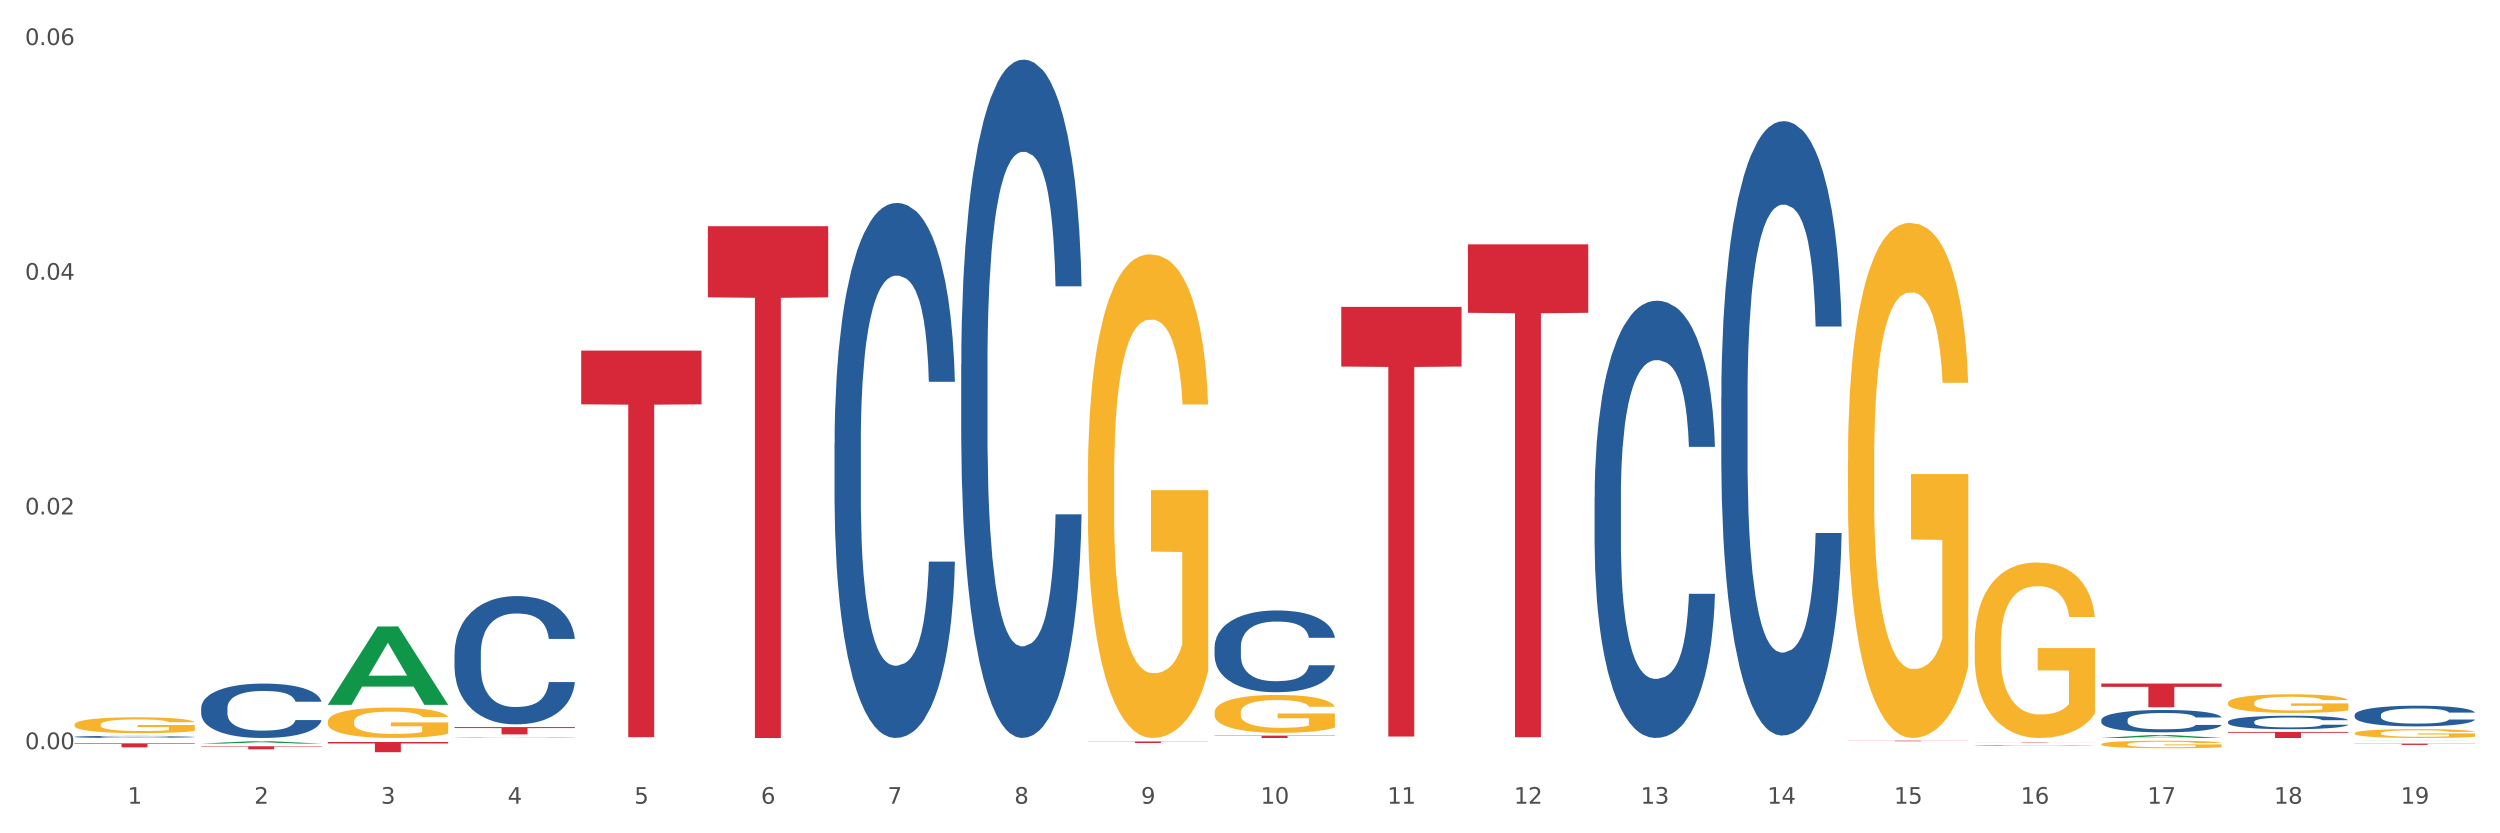 <?xml version="1.0" encoding="utf-8" standalone="no"?>
<!DOCTYPE svg PUBLIC "-//W3C//DTD SVG 1.1//EN"
  "http://www.w3.org/Graphics/SVG/1.1/DTD/svg11.dtd">
<svg xmlns:xlink="http://www.w3.org/1999/xlink" width="1080pt" height="360pt" viewBox="0 0 1080 360" xmlns="http://www.w3.org/2000/svg" version="1.1">
 <rect x="0" y="0" width="1080" height="360" fill="#333333" stroke="none"/>
 <defs>
  <style type="text/css">*{stroke-linejoin: round; stroke-linecap: butt}</style>
 </defs>
 <g id="figure_1">
  <g id="patch_1">
   <path d="M 0 360 
L 1080 360 
L 1080 0 
L 0 0 
z
" style="fill: #ffffff; stroke: #ffffff; stroke-linejoin: miter"/>
  </g>
  <g id="axes_1">
   <g id="matplotlib.axis_1">
    <g id="xtick_1">
     <g id="text_1">
      <!-- 1 -->
      <g style="fill: #4d4d4d" transform="translate(55.115 347.204) scale(0.096 -0.096)">
       <defs>
        <path id="DejaVuSans-31" d="M 794 531 
L 1825 531 
L 1825 4091 
L 703 3866 
L 703 4441 
L 1819 4666 
L 2450 4666 
L 2450 531 
L 3481 531 
L 3481 0 
L 794 0 
L 794 531 
z
" transform="scale(0.016)"/>
       </defs>
       <use xlink:href="#DejaVuSans-31"/>
      </g>
     </g>
    </g>
    <g id="xtick_2">
     <g id="text_2">
      <!-- 2 -->
      <g style="fill: #4d4d4d" transform="translate(109.839 347.204) scale(0.096 -0.096)">
       <defs>
        <path id="DejaVuSans-32" d="M 1228 531 
L 3431 531 
L 3431 0 
L 469 0 
L 469 531 
Q 828 903 1448 1529 
Q 2069 2156 2228 2338 
Q 2531 2678 2651 2914 
Q 2772 3150 2772 3378 
Q 2772 3750 2511 3984 
Q 2250 4219 1831 4219 
Q 1534 4219 1204 4116 
Q 875 4013 500 3803 
L 500 4441 
Q 881 4594 1212 4672 
Q 1544 4750 1819 4750 
Q 2544 4750 2975 4387 
Q 3406 4025 3406 3419 
Q 3406 3131 3298 2873 
Q 3191 2616 2906 2266 
Q 2828 2175 2409 1742 
Q 1991 1309 1228 531 
z
" transform="scale(0.016)"/>
       </defs>
       <use xlink:href="#DejaVuSans-32"/>
      </g>
     </g>
    </g>
    <g id="xtick_3">
     <g id="text_3">
      <!-- 3 -->
      <g style="fill: #4d4d4d" transform="translate(164.564 347.204) scale(0.096 -0.096)">
       <defs>
        <path id="DejaVuSans-33" d="M 2597 2516 
Q 3050 2419 3304 2112 
Q 3559 1806 3559 1356 
Q 3559 666 3084 287 
Q 2609 -91 1734 -91 
Q 1441 -91 1130 -33 
Q 819 25 488 141 
L 488 750 
Q 750 597 1062 519 
Q 1375 441 1716 441 
Q 2309 441 2620 675 
Q 2931 909 2931 1356 
Q 2931 1769 2642 2001 
Q 2353 2234 1838 2234 
L 1294 2234 
L 1294 2753 
L 1863 2753 
Q 2328 2753 2575 2939 
Q 2822 3125 2822 3475 
Q 2822 3834 2567 4026 
Q 2313 4219 1838 4219 
Q 1578 4219 1281 4162 
Q 984 4106 628 3988 
L 628 4550 
Q 988 4650 1302 4700 
Q 1616 4750 1894 4750 
Q 2613 4750 3031 4423 
Q 3450 4097 3450 3541 
Q 3450 3153 3228 2886 
Q 3006 2619 2597 2516 
z
" transform="scale(0.016)"/>
       </defs>
       <use xlink:href="#DejaVuSans-33"/>
      </g>
     </g>
    </g>
    <g id="xtick_4">
     <g id="text_4">
      <!-- 4 -->
      <g style="fill: #4d4d4d" transform="translate(219.288 347.204) scale(0.096 -0.096)">
       <defs>
        <path id="DejaVuSans-34" d="M 2419 4116 
L 825 1625 
L 2419 1625 
L 2419 4116 
z
M 2253 4666 
L 3047 4666 
L 3047 1625 
L 3713 1625 
L 3713 1100 
L 3047 1100 
L 3047 0 
L 2419 0 
L 2419 1100 
L 313 1100 
L 313 1709 
L 2253 4666 
z
" transform="scale(0.016)"/>
       </defs>
       <use xlink:href="#DejaVuSans-34"/>
      </g>
     </g>
    </g>
    <g id="xtick_5">
     <g id="text_5">
      <!-- 5 -->
      <g style="fill: #4d4d4d" transform="translate(274.012 347.204) scale(0.096 -0.096)">
       <defs>
        <path id="DejaVuSans-35" d="M 691 4666 
L 3169 4666 
L 3169 4134 
L 1269 4134 
L 1269 2991 
Q 1406 3038 1543 3061 
Q 1681 3084 1819 3084 
Q 2600 3084 3056 2656 
Q 3513 2228 3513 1497 
Q 3513 744 3044 326 
Q 2575 -91 1722 -91 
Q 1428 -91 1123 -41 
Q 819 9 494 109 
L 494 744 
Q 775 591 1075 516 
Q 1375 441 1709 441 
Q 2250 441 2565 725 
Q 2881 1009 2881 1497 
Q 2881 1984 2565 2268 
Q 2250 2553 1709 2553 
Q 1456 2553 1204 2497 
Q 953 2441 691 2322 
L 691 4666 
z
" transform="scale(0.016)"/>
       </defs>
       <use xlink:href="#DejaVuSans-35"/>
      </g>
     </g>
    </g>
    <g id="xtick_6">
     <g id="text_6">
      <!-- 6 -->
      <g style="fill: #4d4d4d" transform="translate(328.736 347.204) scale(0.096 -0.096)">
       <defs>
        <path id="DejaVuSans-36" d="M 2113 2584 
Q 1688 2584 1439 2293 
Q 1191 2003 1191 1497 
Q 1191 994 1439 701 
Q 1688 409 2113 409 
Q 2538 409 2786 701 
Q 3034 994 3034 1497 
Q 3034 2003 2786 2293 
Q 2538 2584 2113 2584 
z
M 3366 4563 
L 3366 3988 
Q 3128 4100 2886 4159 
Q 2644 4219 2406 4219 
Q 1781 4219 1451 3797 
Q 1122 3375 1075 2522 
Q 1259 2794 1537 2939 
Q 1816 3084 2150 3084 
Q 2853 3084 3261 2657 
Q 3669 2231 3669 1497 
Q 3669 778 3244 343 
Q 2819 -91 2113 -91 
Q 1303 -91 875 529 
Q 447 1150 447 2328 
Q 447 3434 972 4092 
Q 1497 4750 2381 4750 
Q 2619 4750 2861 4703 
Q 3103 4656 3366 4563 
z
" transform="scale(0.016)"/>
       </defs>
       <use xlink:href="#DejaVuSans-36"/>
      </g>
     </g>
    </g>
    <g id="xtick_7">
     <g id="text_7">
      <!-- 7 -->
      <g style="fill: #4d4d4d" transform="translate(383.461 347.204) scale(0.096 -0.096)">
       <defs>
        <path id="DejaVuSans-37" d="M 525 4666 
L 3525 4666 
L 3525 4397 
L 1831 0 
L 1172 0 
L 2766 4134 
L 525 4134 
L 525 4666 
z
" transform="scale(0.016)"/>
       </defs>
       <use xlink:href="#DejaVuSans-37"/>
      </g>
     </g>
    </g>
    <g id="xtick_8">
     <g id="text_8">
      <!-- 8 -->
      <g style="fill: #4d4d4d" transform="translate(438.185 347.204) scale(0.096 -0.096)">
       <defs>
        <path id="DejaVuSans-38" d="M 2034 2216 
Q 1584 2216 1326 1975 
Q 1069 1734 1069 1313 
Q 1069 891 1326 650 
Q 1584 409 2034 409 
Q 2484 409 2743 651 
Q 3003 894 3003 1313 
Q 3003 1734 2745 1975 
Q 2488 2216 2034 2216 
z
M 1403 2484 
Q 997 2584 770 2862 
Q 544 3141 544 3541 
Q 544 4100 942 4425 
Q 1341 4750 2034 4750 
Q 2731 4750 3128 4425 
Q 3525 4100 3525 3541 
Q 3525 3141 3298 2862 
Q 3072 2584 2669 2484 
Q 3125 2378 3379 2068 
Q 3634 1759 3634 1313 
Q 3634 634 3220 271 
Q 2806 -91 2034 -91 
Q 1263 -91 848 271 
Q 434 634 434 1313 
Q 434 1759 690 2068 
Q 947 2378 1403 2484 
z
M 1172 3481 
Q 1172 3119 1398 2916 
Q 1625 2713 2034 2713 
Q 2441 2713 2670 2916 
Q 2900 3119 2900 3481 
Q 2900 3844 2670 4047 
Q 2441 4250 2034 4250 
Q 1625 4250 1398 4047 
Q 1172 3844 1172 3481 
z
" transform="scale(0.016)"/>
       </defs>
       <use xlink:href="#DejaVuSans-38"/>
      </g>
     </g>
    </g>
    <g id="xtick_9">
     <g id="text_9">
      <!-- 9 -->
      <g style="fill: #4d4d4d" transform="translate(492.909 347.204) scale(0.096 -0.096)">
       <defs>
        <path id="DejaVuSans-39" d="M 703 97 
L 703 672 
Q 941 559 1184 500 
Q 1428 441 1663 441 
Q 2288 441 2617 861 
Q 2947 1281 2994 2138 
Q 2813 1869 2534 1725 
Q 2256 1581 1919 1581 
Q 1219 1581 811 2004 
Q 403 2428 403 3163 
Q 403 3881 828 4315 
Q 1253 4750 1959 4750 
Q 2769 4750 3195 4129 
Q 3622 3509 3622 2328 
Q 3622 1225 3098 567 
Q 2575 -91 1691 -91 
Q 1453 -91 1209 -44 
Q 966 3 703 97 
z
M 1959 2075 
Q 2384 2075 2632 2365 
Q 2881 2656 2881 3163 
Q 2881 3666 2632 3958 
Q 2384 4250 1959 4250 
Q 1534 4250 1286 3958 
Q 1038 3666 1038 3163 
Q 1038 2656 1286 2365 
Q 1534 2075 1959 2075 
z
" transform="scale(0.016)"/>
       </defs>
       <use xlink:href="#DejaVuSans-39"/>
      </g>
     </g>
    </g>
    <g id="xtick_10">
     <g id="text_10">
      <!-- 10 -->
      <g style="fill: #4d4d4d" transform="translate(544.58 347.204) scale(0.096 -0.096)">
       <defs>
        <path id="DejaVuSans-30" d="M 2034 4250 
Q 1547 4250 1301 3770 
Q 1056 3291 1056 2328 
Q 1056 1369 1301 889 
Q 1547 409 2034 409 
Q 2525 409 2770 889 
Q 3016 1369 3016 2328 
Q 3016 3291 2770 3770 
Q 2525 4250 2034 4250 
z
M 2034 4750 
Q 2819 4750 3233 4129 
Q 3647 3509 3647 2328 
Q 3647 1150 3233 529 
Q 2819 -91 2034 -91 
Q 1250 -91 836 529 
Q 422 1150 422 2328 
Q 422 3509 836 4129 
Q 1250 4750 2034 4750 
z
" transform="scale(0.016)"/>
       </defs>
       <use xlink:href="#DejaVuSans-31"/>
       <use xlink:href="#DejaVuSans-30" transform="translate(63.623 0)"/>
      </g>
     </g>
    </g>
    <g id="xtick_11">
     <g id="text_11">
      <!-- 11 -->
      <g style="fill: #4d4d4d" transform="translate(599.304 347.204) scale(0.096 -0.096)">
       <use xlink:href="#DejaVuSans-31"/>
       <use xlink:href="#DejaVuSans-31" transform="translate(63.623 0)"/>
      </g>
     </g>
    </g>
    <g id="xtick_12">
     <g id="text_12">
      <!-- 12 -->
      <g style="fill: #4d4d4d" transform="translate(654.028 347.204) scale(0.096 -0.096)">
       <use xlink:href="#DejaVuSans-31"/>
       <use xlink:href="#DejaVuSans-32" transform="translate(63.623 0)"/>
      </g>
     </g>
    </g>
    <g id="xtick_13">
     <g id="text_13">
      <!-- 13 -->
      <g style="fill: #4d4d4d" transform="translate(708.752 347.204) scale(0.096 -0.096)">
       <use xlink:href="#DejaVuSans-31"/>
       <use xlink:href="#DejaVuSans-33" transform="translate(63.623 0)"/>
      </g>
     </g>
    </g>
    <g id="xtick_14">
     <g id="text_14">
      <!-- 14 -->
      <g style="fill: #4d4d4d" transform="translate(763.477 347.204) scale(0.096 -0.096)">
       <use xlink:href="#DejaVuSans-31"/>
       <use xlink:href="#DejaVuSans-34" transform="translate(63.623 0)"/>
      </g>
     </g>
    </g>
    <g id="xtick_15">
     <g id="text_15">
      <!-- 15 -->
      <g style="fill: #4d4d4d" transform="translate(818.201 347.204) scale(0.096 -0.096)">
       <use xlink:href="#DejaVuSans-31"/>
       <use xlink:href="#DejaVuSans-35" transform="translate(63.623 0)"/>
      </g>
     </g>
    </g>
    <g id="xtick_16">
     <g id="text_16">
      <!-- 16 -->
      <g style="fill: #4d4d4d" transform="translate(872.925 347.204) scale(0.096 -0.096)">
       <use xlink:href="#DejaVuSans-31"/>
       <use xlink:href="#DejaVuSans-36" transform="translate(63.623 0)"/>
      </g>
     </g>
    </g>
    <g id="xtick_17">
     <g id="text_17">
      <!-- 17 -->
      <g style="fill: #4d4d4d" transform="translate(927.649 347.204) scale(0.096 -0.096)">
       <use xlink:href="#DejaVuSans-31"/>
       <use xlink:href="#DejaVuSans-37" transform="translate(63.623 0)"/>
      </g>
     </g>
    </g>
    <g id="xtick_18">
     <g id="text_18">
      <!-- 18 -->
      <g style="fill: #4d4d4d" transform="translate(982.374 347.204) scale(0.096 -0.096)">
       <use xlink:href="#DejaVuSans-31"/>
       <use xlink:href="#DejaVuSans-38" transform="translate(63.623 0)"/>
      </g>
     </g>
    </g>
    <g id="xtick_19">
     <g id="text_19">
      <!-- 19 -->
      <g style="fill: #4d4d4d" transform="translate(1037.098 347.204) scale(0.096 -0.096)">
       <use xlink:href="#DejaVuSans-31"/>
       <use xlink:href="#DejaVuSans-39" transform="translate(63.623 0)"/>
      </g>
     </g>
    </g>
    <g id="xtick_20"/>
    <g id="xtick_21"/>
    <g id="xtick_22"/>
    <g id="xtick_23"/>
    <g id="xtick_24"/>
    <g id="xtick_25"/>
    <g id="xtick_26"/>
    <g id="xtick_27"/>
    <g id="xtick_28"/>
    <g id="xtick_29"/>
    <g id="xtick_30"/>
    <g id="xtick_31"/>
    <g id="xtick_32"/>
    <g id="xtick_33"/>
    <g id="xtick_34"/>
    <g id="xtick_35"/>
    <g id="xtick_36"/>
    <g id="xtick_37"/>
   </g>
   <g id="matplotlib.axis_2">
    <g id="ytick_1">
     <g id="text_20">
      <!-- 0.00 -->
      <g style="fill: #4d4d4d" transform="translate(10.8 323.628) scale(0.096 -0.096)">
       <defs>
        <path id="DejaVuSans-2e" d="M 684 794 
L 1344 794 
L 1344 0 
L 684 0 
L 684 794 
z
" transform="scale(0.016)"/>
       </defs>
       <use xlink:href="#DejaVuSans-30"/>
       <use xlink:href="#DejaVuSans-2e" transform="translate(63.623 0)"/>
       <use xlink:href="#DejaVuSans-30" transform="translate(95.41 0)"/>
       <use xlink:href="#DejaVuSans-30" transform="translate(159.033 0)"/>
      </g>
     </g>
    </g>
    <g id="ytick_2">
     <g id="text_21">
      <!-- 0.02 -->
      <g style="fill: #4d4d4d" transform="translate(10.8 222.235) scale(0.096 -0.096)">
       <use xlink:href="#DejaVuSans-30"/>
       <use xlink:href="#DejaVuSans-2e" transform="translate(63.623 0)"/>
       <use xlink:href="#DejaVuSans-30" transform="translate(95.41 0)"/>
       <use xlink:href="#DejaVuSans-32" transform="translate(159.033 0)"/>
      </g>
     </g>
    </g>
    <g id="ytick_3">
     <g id="text_22">
      <!-- 0.04 -->
      <g style="fill: #4d4d4d" transform="translate(10.8 120.842) scale(0.096 -0.096)">
       <use xlink:href="#DejaVuSans-30"/>
       <use xlink:href="#DejaVuSans-2e" transform="translate(63.623 0)"/>
       <use xlink:href="#DejaVuSans-30" transform="translate(95.41 0)"/>
       <use xlink:href="#DejaVuSans-34" transform="translate(159.033 0)"/>
      </g>
     </g>
    </g>
    <g id="ytick_4">
     <g id="text_23">
      <!-- 0.06 -->
      <g style="fill: #4d4d4d" transform="translate(10.8 19.45) scale(0.096 -0.096)">
       <use xlink:href="#DejaVuSans-30"/>
       <use xlink:href="#DejaVuSans-2e" transform="translate(63.623 0)"/>
       <use xlink:href="#DejaVuSans-30" transform="translate(95.41 0)"/>
       <use xlink:href="#DejaVuSans-36" transform="translate(159.033 0)"/>
      </g>
     </g>
    </g>
    <g id="ytick_5"/>
    <g id="ytick_6"/>
    <g id="ytick_7"/>
   </g>
   <g id="PolyCollection_1">
    <path d="M 86.899 321.22 
L 86.953 321.219 
L 108.391 320.217 
L 117.288 320.216 
L 138.887 321.222 
L 128.597 321.222 
L 123.934 320.988 
L 101.799 320.988 
L 101.638 320.992 
L 97.136 321.222 
L 86.899 321.222 
L 86.899 321.22 
L 104.586 320.848 
L 121.147 320.847 
L 112.947 320.431 
L 112.84 320.429 
L 112.733 320.432 
L 104.532 320.847 
L 104.586 320.848 
L 86.899 321.22 
z
" clip-path="url(#pc0ff87d7fb)" style="fill: #109648"/>
    <path d="M 86.899 322.399 
L 138.887 322.399 
L 138.887 322.577 
L 118.437 322.579 
L 118.437 323.681 
L 107.226 323.681 
L 107.226 322.579 
L 86.899 322.577 
L 86.899 322.4 
L 86.899 322.399 
z
" clip-path="url(#pc0ff87d7fb)" style="fill: #d62839"/>
    <path d="M 32.175 321.128 
L 84.163 321.128 
L 84.163 321.367 
L 63.713 321.369 
L 63.713 322.85 
L 52.502 322.85 
L 52.502 321.369 
L 32.175 321.367 
L 32.175 321.13 
L 32.175 321.128 
z
" clip-path="url(#pc0ff87d7fb)" style="fill: #d62839"/>
    <path d="M 32.175 318.307 
L 32.236 318.306 
L 32.236 318.283 
L 32.421 318.252 
L 33.097 318.195 
L 33.957 318.151 
L 35.432 318.1 
L 36.231 318.078 
L 37.275 318.055 
L 39.426 318.016 
L 41.884 317.983 
L 43.605 317.965 
L 44.895 317.953 
L 47.784 317.933 
L 49.443 317.924 
L 51.164 317.916 
L 52.638 317.911 
L 55.096 317.906 
L 57.063 317.903 
L 59.337 317.902 
L 61.242 317.903 
L 63.761 317.906 
L 67.448 317.916 
L 68.862 317.922 
L 70.767 317.932 
L 72.733 317.945 
L 74.331 317.958 
L 76.174 317.977 
L 78.079 318.002 
L 79.923 318.033 
L 81.213 318.062 
L 82.258 318.092 
L 83.18 318.129 
L 83.856 318.17 
L 84.163 318.204 
L 72.917 318.204 
L 72.61 318.173 
L 71.996 318.14 
L 71.381 318.118 
L 70.705 318.1 
L 69.66 318.079 
L 68.739 318.066 
L 67.202 318.05 
L 65.789 318.041 
L 64.621 318.035 
L 63.208 318.03 
L 60.197 318.025 
L 58.046 318.025 
L 56.694 318.027 
L 55.035 318.031 
L 53.622 318.036 
L 51.962 318.046 
L 50.672 318.057 
L 49.381 318.071 
L 48.644 318.081 
L 47.538 318.099 
L 46.8 318.114 
L 45.817 318.139 
L 45.264 318.157 
L 44.281 318.204 
L 43.851 318.239 
L 43.666 318.263 
L 43.544 318.289 
L 43.544 318.418 
L 43.912 318.475 
L 44.22 318.5 
L 44.711 318.528 
L 45.633 318.564 
L 46.985 318.599 
L 48.398 318.625 
L 49.566 318.641 
L 50.672 318.652 
L 51.778 318.661 
L 53.13 318.669 
L 54.236 318.674 
L 55.895 318.679 
L 57.862 318.682 
L 59.398 318.682 
L 62.532 318.678 
L 63.945 318.674 
L 65.297 318.668 
L 66.772 318.659 
L 67.94 318.649 
L 68.616 318.641 
L 69.722 318.626 
L 70.582 318.609 
L 71.32 318.59 
L 71.811 318.574 
L 72.364 318.549 
L 72.795 318.521 
L 72.917 318.506 
L 84.163 318.506 
L 83.917 318.536 
L 83.487 318.565 
L 82.627 318.604 
L 81.951 318.626 
L 80.906 318.653 
L 79.8 318.676 
L 78.264 318.702 
L 76.85 318.72 
L 75.375 318.737 
L 73.778 318.752 
L 70.89 318.772 
L 69.845 318.778 
L 67.633 318.788 
L 65.912 318.794 
L 63.392 318.799 
L 60.811 318.803 
L 58.108 318.804 
L 55.711 318.802 
L 53.069 318.797 
L 51.409 318.792 
L 49.566 318.785 
L 47.415 318.773 
L 45.387 318.759 
L 43.482 318.743 
L 41.7 318.724 
L 40.041 318.702 
L 37.89 318.667 
L 36.292 318.632 
L 35.125 318.6 
L 34.326 318.573 
L 33.527 318.539 
L 33.097 318.515 
L 32.421 318.457 
L 32.175 318.404 
L 32.175 318.307 
z
" clip-path="url(#pc0ff87d7fb)" style="fill: #255c99"/>
    <path d="M 305.796 97.721 
L 357.784 97.721 
L 357.784 128.444 
L 337.334 128.652 
L 337.334 318.804 
L 326.123 318.804 
L 326.123 128.652 
L 305.796 128.444 
L 305.796 97.929 
L 305.796 97.721 
z
" clip-path="url(#pc0ff87d7fb)" style="fill: #d62839"/>
    <path d="M 251.072 151.46 
L 303.06 151.46 
L 303.06 174.669 
L 282.61 174.826 
L 282.61 318.472 
L 271.399 318.472 
L 271.399 174.826 
L 251.072 174.669 
L 251.072 151.616 
L 251.072 151.46 
z
" clip-path="url(#pc0ff87d7fb)" style="fill: #d62839"/>
    <path d="M 196.348 314.099 
L 248.336 314.099 
L 248.336 314.537 
L 227.886 314.54 
L 227.886 317.251 
L 216.675 317.251 
L 216.675 314.54 
L 196.348 314.537 
L 196.348 314.102 
L 196.348 314.099 
z
" clip-path="url(#pc0ff87d7fb)" style="fill: #d62839"/>
    <path d="M 141.624 320.553 
L 193.612 320.553 
L 193.612 321.164 
L 173.161 321.168 
L 173.161 324.95 
L 161.951 324.95 
L 161.951 321.168 
L 141.624 321.164 
L 141.624 320.557 
L 141.624 320.553 
z
" clip-path="url(#pc0ff87d7fb)" style="fill: #d62839"/>
    <path d="M 196.348 282.406 
L 196.409 282.355 
L 196.409 280.938 
L 196.594 279.015 
L 197.27 275.472 
L 198.13 272.79 
L 199.605 269.652 
L 200.404 268.337 
L 201.448 266.869 
L 203.599 264.49 
L 206.057 262.466 
L 207.778 261.353 
L 209.068 260.644 
L 211.957 259.379 
L 213.616 258.822 
L 215.336 258.367 
L 216.811 258.063 
L 219.269 257.709 
L 221.236 257.557 
L 223.509 257.507 
L 225.414 257.557 
L 227.934 257.76 
L 231.621 258.367 
L 233.034 258.721 
L 234.939 259.329 
L 236.906 260.138 
L 238.504 260.948 
L 240.347 262.112 
L 242.252 263.63 
L 244.096 265.553 
L 245.386 267.325 
L 246.431 269.197 
L 247.353 271.474 
L 248.029 273.954 
L 248.336 276.029 
L 237.09 276.029 
L 236.783 274.157 
L 236.168 272.132 
L 235.554 270.766 
L 234.878 269.652 
L 233.833 268.387 
L 232.912 267.578 
L 231.375 266.616 
L 229.962 266.009 
L 228.794 265.654 
L 227.381 265.351 
L 224.37 265.047 
L 222.219 265.047 
L 220.867 265.148 
L 219.208 265.401 
L 217.794 265.756 
L 216.135 266.363 
L 214.845 267.021 
L 213.554 267.881 
L 212.817 268.488 
L 211.711 269.602 
L 210.973 270.513 
L 209.99 272.082 
L 209.437 273.195 
L 208.454 276.08 
L 208.024 278.205 
L 207.839 279.673 
L 207.716 281.292 
L 207.716 289.187 
L 208.085 292.729 
L 208.392 294.248 
L 208.884 295.968 
L 209.806 298.195 
L 211.158 300.371 
L 212.571 301.94 
L 213.739 302.902 
L 214.845 303.61 
L 215.951 304.167 
L 217.303 304.673 
L 218.409 304.977 
L 220.068 305.28 
L 222.035 305.432 
L 223.571 305.432 
L 226.705 305.179 
L 228.118 304.926 
L 229.47 304.572 
L 230.945 304.015 
L 232.113 303.408 
L 232.789 302.952 
L 233.895 301.991 
L 234.755 300.979 
L 235.492 299.815 
L 235.984 298.802 
L 236.537 297.284 
L 236.967 295.564 
L 237.09 294.653 
L 248.336 294.653 
L 248.09 296.474 
L 247.66 298.246 
L 246.8 300.624 
L 246.124 301.991 
L 245.079 303.661 
L 243.973 305.078 
L 242.437 306.647 
L 241.023 307.811 
L 239.548 308.823 
L 237.951 309.734 
L 235.062 310.999 
L 234.018 311.353 
L 231.805 311.96 
L 230.085 312.315 
L 227.565 312.669 
L 224.984 312.871 
L 222.28 312.922 
L 219.884 312.821 
L 217.241 312.517 
L 215.582 312.213 
L 213.739 311.758 
L 211.588 311.049 
L 209.56 310.189 
L 207.655 309.177 
L 205.873 308.013 
L 204.214 306.697 
L 202.063 304.521 
L 200.465 302.396 
L 199.298 300.422 
L 198.499 298.752 
L 197.7 296.626 
L 197.27 295.159 
L 196.594 291.616 
L 196.348 288.327 
L 196.348 282.406 
z
" clip-path="url(#pc0ff87d7fb)" style="fill: #255c99"/>
    <path d="M 86.899 305.866 
L 86.961 305.844 
L 86.961 305.243 
L 87.145 304.428 
L 87.821 302.926 
L 88.681 301.789 
L 90.156 300.459 
L 90.955 299.901 
L 92 299.279 
L 94.151 298.27 
L 96.609 297.412 
L 98.329 296.94 
L 99.62 296.64 
L 102.508 296.103 
L 104.167 295.867 
L 105.888 295.674 
L 107.363 295.545 
L 109.821 295.395 
L 111.787 295.331 
L 114.061 295.309 
L 115.966 295.331 
L 118.485 295.417 
L 122.172 295.674 
L 123.586 295.824 
L 125.491 296.082 
L 127.457 296.425 
L 129.055 296.768 
L 130.899 297.262 
L 132.804 297.906 
L 134.647 298.721 
L 135.938 299.472 
L 136.982 300.266 
L 137.904 301.231 
L 138.58 302.283 
L 138.887 303.162 
L 127.642 303.162 
L 127.334 302.368 
L 126.72 301.51 
L 126.105 300.931 
L 125.429 300.459 
L 124.385 299.922 
L 123.463 299.579 
L 121.927 299.171 
L 120.513 298.914 
L 119.346 298.764 
L 117.932 298.635 
L 114.921 298.506 
L 112.77 298.506 
L 111.418 298.549 
L 109.759 298.657 
L 108.346 298.807 
L 106.687 299.064 
L 105.396 299.343 
L 104.106 299.708 
L 103.368 299.965 
L 102.262 300.437 
L 101.525 300.824 
L 100.542 301.489 
L 99.988 301.961 
L 99.005 303.184 
L 98.575 304.085 
L 98.391 304.707 
L 98.268 305.394 
L 98.268 308.741 
L 98.637 310.243 
L 98.944 310.886 
L 99.435 311.616 
L 100.357 312.56 
L 101.709 313.483 
L 103.122 314.148 
L 104.29 314.555 
L 105.396 314.856 
L 106.502 315.092 
L 107.854 315.306 
L 108.96 315.435 
L 110.62 315.564 
L 112.586 315.628 
L 114.122 315.628 
L 117.256 315.521 
L 118.67 315.414 
L 120.022 315.263 
L 121.497 315.027 
L 122.664 314.77 
L 123.34 314.577 
L 124.446 314.169 
L 125.307 313.74 
L 126.044 313.247 
L 126.536 312.817 
L 127.089 312.174 
L 127.519 311.444 
L 127.642 311.058 
L 138.887 311.058 
L 138.642 311.83 
L 138.211 312.581 
L 137.351 313.59 
L 136.675 314.169 
L 135.63 314.877 
L 134.524 315.478 
L 132.988 316.143 
L 131.575 316.637 
L 130.1 317.066 
L 128.502 317.452 
L 125.614 317.988 
L 124.569 318.138 
L 122.357 318.396 
L 120.636 318.546 
L 118.117 318.696 
L 115.536 318.782 
L 112.832 318.804 
L 110.435 318.761 
L 107.793 318.632 
L 106.134 318.503 
L 104.29 318.31 
L 102.139 318.01 
L 100.111 317.645 
L 98.206 317.216 
L 96.424 316.722 
L 94.765 316.165 
L 92.614 315.242 
L 91.017 314.341 
L 89.849 313.504 
L 89.05 312.796 
L 88.251 311.895 
L 87.821 311.273 
L 87.145 309.771 
L 86.899 308.376 
L 86.899 305.866 
z
" clip-path="url(#pc0ff87d7fb)" style="fill: #255c99"/>
    <path d="M 360.521 191.523 
L 360.582 191.312 
L 360.582 185.402 
L 360.766 177.381 
L 361.442 162.605 
L 362.303 151.418 
L 363.778 138.331 
L 364.576 132.843 
L 365.621 126.722 
L 367.772 116.801 
L 370.23 108.358 
L 371.951 103.714 
L 373.241 100.759 
L 376.129 95.482 
L 377.789 93.16 
L 379.509 91.261 
L 380.984 89.994 
L 383.442 88.517 
L 385.409 87.883 
L 387.682 87.672 
L 389.587 87.883 
L 392.107 88.728 
L 395.794 91.261 
L 397.207 92.738 
L 399.112 95.271 
L 401.079 98.648 
L 402.676 102.026 
L 404.52 106.88 
L 406.425 113.213 
L 408.269 121.234 
L 409.559 128.622 
L 410.604 136.431 
L 411.525 145.93 
L 412.201 156.273 
L 412.509 164.927 
L 401.263 164.927 
L 400.956 157.117 
L 400.341 148.674 
L 399.727 142.975 
L 399.051 138.331 
L 398.006 133.054 
L 397.084 129.677 
L 395.548 125.666 
L 394.135 123.134 
L 392.967 121.656 
L 391.554 120.389 
L 388.543 119.123 
L 386.392 119.123 
L 385.04 119.545 
L 383.381 120.601 
L 381.967 122.078 
L 380.308 124.611 
L 379.018 127.355 
L 377.727 130.943 
L 376.99 133.476 
L 375.884 138.12 
L 375.146 141.92 
L 374.163 148.463 
L 373.61 153.107 
L 372.627 165.138 
L 372.196 174.004 
L 372.012 180.125 
L 371.889 186.879 
L 371.889 219.808 
L 372.258 234.583 
L 372.565 240.916 
L 373.057 248.092 
L 373.979 257.38 
L 375.33 266.456 
L 376.744 272.999 
L 377.911 277.01 
L 379.018 279.965 
L 380.124 282.287 
L 381.476 284.398 
L 382.582 285.664 
L 384.241 286.931 
L 386.207 287.564 
L 387.744 287.564 
L 390.878 286.509 
L 392.291 285.453 
L 393.643 283.976 
L 395.118 281.654 
L 396.285 279.121 
L 396.961 277.221 
L 398.068 273.211 
L 398.928 268.989 
L 399.665 264.134 
L 400.157 259.913 
L 400.71 253.58 
L 401.14 246.404 
L 401.263 242.604 
L 412.509 242.604 
L 412.263 250.203 
L 411.833 257.591 
L 410.972 267.511 
L 410.296 273.211 
L 409.252 280.176 
L 408.146 286.086 
L 406.609 292.63 
L 405.196 297.485 
L 403.721 301.706 
L 402.123 305.506 
L 399.235 310.783 
L 398.19 312.26 
L 395.978 314.793 
L 394.258 316.271 
L 391.738 317.748 
L 389.157 318.593 
L 386.453 318.804 
L 384.057 318.381 
L 381.414 317.115 
L 379.755 315.848 
L 377.911 313.949 
L 375.761 310.994 
L 373.733 307.405 
L 371.828 303.184 
L 370.046 298.329 
L 368.386 292.841 
L 366.236 283.765 
L 364.638 274.899 
L 363.47 266.667 
L 362.671 259.702 
L 361.873 250.836 
L 361.442 244.715 
L 360.766 229.939 
L 360.521 216.219 
L 360.521 191.523 
z
" clip-path="url(#pc0ff87d7fb)" style="fill: #255c99"/>
    <path d="M 634.142 105.539 
L 686.13 105.539 
L 686.13 135.13 
L 665.68 135.33 
L 665.68 318.475 
L 654.469 318.475 
L 654.469 135.33 
L 634.142 135.13 
L 634.142 105.739 
L 634.142 105.539 
z
" clip-path="url(#pc0ff87d7fb)" style="fill: #d62839"/>
    <path d="M 798.315 319.98 
L 850.303 319.98 
L 850.303 320.014 
L 829.853 320.015 
L 829.853 320.224 
L 818.642 320.224 
L 818.642 320.015 
L 798.315 320.014 
L 798.315 319.981 
L 798.315 319.98 
z
" clip-path="url(#pc0ff87d7fb)" style="fill: #d62839"/>
    <path d="M 853.039 320.645 
L 905.027 320.645 
L 905.027 320.667 
L 884.577 320.667 
L 884.577 320.804 
L 873.366 320.804 
L 873.366 320.667 
L 853.039 320.667 
L 853.039 320.645 
L 853.039 320.645 
z
" clip-path="url(#pc0ff87d7fb)" style="fill: #d62839"/>
    <path d="M 907.763 295.291 
L 959.751 295.291 
L 959.751 296.714 
L 939.301 296.723 
L 939.301 305.527 
L 928.09 305.527 
L 928.09 296.723 
L 907.763 296.714 
L 907.763 295.301 
L 907.763 295.291 
z
" clip-path="url(#pc0ff87d7fb)" style="fill: #d62839"/>
    <path d="M 962.488 316.2 
L 1014.476 316.2 
L 1014.476 316.562 
L 994.025 316.565 
L 994.025 318.804 
L 982.815 318.804 
L 982.815 316.565 
L 962.488 316.562 
L 962.488 316.203 
L 962.488 316.2 
z
" clip-path="url(#pc0ff87d7fb)" style="fill: #d62839"/>
    <path d="M 524.693 317.774 
L 576.682 317.774 
L 576.682 317.917 
L 556.231 317.918 
L 556.231 318.804 
L 545.021 318.804 
L 545.021 317.918 
L 524.693 317.917 
L 524.693 317.775 
L 524.693 317.774 
z
" clip-path="url(#pc0ff87d7fb)" style="fill: #d62839"/>
    <path d="M 579.418 132.556 
L 631.406 132.556 
L 631.406 158.35 
L 610.956 158.525 
L 610.956 318.168 
L 599.745 318.168 
L 599.745 158.525 
L 579.418 158.35 
L 579.418 132.731 
L 579.418 132.556 
z
" clip-path="url(#pc0ff87d7fb)" style="fill: #d62839"/>
    <path d="M 469.969 320.3 
L 521.957 320.3 
L 521.957 320.394 
L 501.507 320.395 
L 501.507 320.979 
L 490.296 320.979 
L 490.296 320.395 
L 469.969 320.394 
L 469.969 320.3 
L 469.969 320.3 
z
" clip-path="url(#pc0ff87d7fb)" style="fill: #d62839"/>
    <path d="M 853.039 322.091 
L 853.101 322.09 
L 853.101 322.084 
L 853.285 322.076 
L 853.961 322.06 
L 854.821 322.048 
L 856.296 322.034 
L 857.095 322.028 
L 858.14 322.022 
L 860.29 322.011 
L 862.748 322.003 
L 864.469 321.998 
L 865.76 321.994 
L 868.648 321.989 
L 870.307 321.986 
L 872.028 321.984 
L 873.503 321.983 
L 875.961 321.982 
L 877.927 321.981 
L 880.201 321.981 
L 882.106 321.981 
L 884.625 321.982 
L 888.312 321.984 
L 889.726 321.986 
L 891.631 321.989 
L 893.597 321.992 
L 895.195 321.996 
L 897.038 322.001 
L 898.943 322.008 
L 900.787 322.016 
L 902.077 322.024 
L 903.122 322.032 
L 904.044 322.042 
L 904.72 322.053 
L 905.027 322.062 
L 893.782 322.062 
L 893.474 322.054 
L 892.86 322.045 
L 892.245 322.039 
L 891.569 322.034 
L 890.525 322.029 
L 889.603 322.025 
L 888.067 322.021 
L 886.653 322.018 
L 885.486 322.017 
L 884.072 322.015 
L 881.061 322.014 
L 878.91 322.014 
L 877.558 322.014 
L 875.899 322.016 
L 874.486 322.017 
L 872.827 322.02 
L 871.536 322.023 
L 870.246 322.026 
L 869.508 322.029 
L 868.402 322.034 
L 867.665 322.038 
L 866.681 322.045 
L 866.128 322.05 
L 865.145 322.063 
L 864.715 322.072 
L 864.531 322.079 
L 864.408 322.086 
L 864.408 322.121 
L 864.776 322.136 
L 865.084 322.143 
L 865.575 322.151 
L 866.497 322.16 
L 867.849 322.17 
L 869.262 322.177 
L 870.43 322.181 
L 871.536 322.184 
L 872.642 322.187 
L 873.994 322.189 
L 875.1 322.19 
L 876.759 322.192 
L 878.726 322.192 
L 880.262 322.192 
L 883.396 322.191 
L 884.81 322.19 
L 886.162 322.189 
L 887.636 322.186 
L 888.804 322.183 
L 889.48 322.181 
L 890.586 322.177 
L 891.446 322.173 
L 892.184 322.168 
L 892.675 322.163 
L 893.228 322.156 
L 893.659 322.149 
L 893.782 322.145 
L 905.027 322.145 
L 904.781 322.153 
L 904.351 322.161 
L 903.491 322.171 
L 902.815 322.177 
L 901.77 322.185 
L 900.664 322.191 
L 899.128 322.198 
L 897.714 322.203 
L 896.24 322.207 
L 894.642 322.211 
L 891.754 322.217 
L 890.709 322.218 
L 888.497 322.221 
L 886.776 322.223 
L 884.257 322.224 
L 881.676 322.225 
L 878.972 322.225 
L 876.575 322.225 
L 873.933 322.224 
L 872.273 322.222 
L 870.43 322.22 
L 868.279 322.217 
L 866.251 322.213 
L 864.346 322.209 
L 862.564 322.204 
L 860.905 322.198 
L 858.754 322.188 
L 857.156 322.179 
L 855.989 322.17 
L 855.19 322.163 
L 854.391 322.153 
L 853.961 322.147 
L 853.285 322.131 
L 853.039 322.117 
L 853.039 322.091 
z
" clip-path="url(#pc0ff87d7fb)" style="fill: #255c99"/>
    <path d="M 743.591 171.598 
L 743.652 171.355 
L 743.652 164.568 
L 743.836 155.357 
L 744.512 138.389 
L 745.373 125.542 
L 746.848 110.513 
L 747.646 104.211 
L 748.691 97.181 
L 750.842 85.788 
L 753.3 76.092 
L 755.021 70.76 
L 756.311 67.366 
L 759.199 61.306 
L 760.858 58.64 
L 762.579 56.458 
L 764.054 55.004 
L 766.512 53.307 
L 768.478 52.58 
L 770.752 52.337 
L 772.657 52.58 
L 775.177 53.549 
L 778.864 56.458 
L 780.277 58.155 
L 782.182 61.064 
L 784.149 64.942 
L 785.746 68.82 
L 787.59 74.396 
L 789.495 81.668 
L 791.338 90.879 
L 792.629 99.363 
L 793.674 108.331 
L 794.595 119.239 
L 795.271 131.117 
L 795.579 141.055 
L 784.333 141.055 
L 784.026 132.087 
L 783.411 122.391 
L 782.797 115.846 
L 782.121 110.513 
L 781.076 104.453 
L 780.154 100.575 
L 778.618 95.969 
L 777.205 93.06 
L 776.037 91.364 
L 774.624 89.909 
L 771.613 88.455 
L 769.462 88.455 
L 768.11 88.94 
L 766.451 90.152 
L 765.037 91.848 
L 763.378 94.757 
L 762.088 97.908 
L 760.797 102.029 
L 760.06 104.938 
L 758.953 110.271 
L 758.216 114.634 
L 757.233 122.148 
L 756.68 127.481 
L 755.697 141.298 
L 755.266 151.478 
L 755.082 158.508 
L 754.959 166.265 
L 754.959 204.079 
L 755.328 221.047 
L 755.635 228.319 
L 756.127 236.56 
L 757.048 247.226 
L 758.4 257.649 
L 759.814 265.164 
L 760.981 269.769 
L 762.088 273.163 
L 763.194 275.829 
L 764.546 278.253 
L 765.652 279.707 
L 767.311 281.162 
L 769.277 281.889 
L 770.814 281.889 
L 773.948 280.677 
L 775.361 279.465 
L 776.713 277.768 
L 778.188 275.102 
L 779.355 272.193 
L 780.031 270.011 
L 781.138 265.406 
L 781.998 260.558 
L 782.735 254.983 
L 783.227 250.135 
L 783.78 242.863 
L 784.21 234.621 
L 784.333 230.258 
L 795.579 230.258 
L 795.333 238.984 
L 794.903 247.468 
L 794.042 258.861 
L 793.366 265.406 
L 792.322 273.405 
L 791.216 280.192 
L 789.679 287.707 
L 788.266 293.282 
L 786.791 298.13 
L 785.193 302.493 
L 782.305 308.553 
L 781.26 310.25 
L 779.048 313.158 
L 777.327 314.855 
L 774.808 316.552 
L 772.227 317.522 
L 769.523 317.764 
L 767.127 317.279 
L 764.484 315.825 
L 762.825 314.37 
L 760.981 312.189 
L 758.831 308.795 
L 756.803 304.675 
L 754.898 299.827 
L 753.116 294.251 
L 751.456 287.949 
L 749.306 277.526 
L 747.708 267.345 
L 746.54 257.892 
L 745.741 249.892 
L 744.943 239.712 
L 744.512 232.682 
L 743.836 215.714 
L 743.591 199.958 
L 743.591 171.598 
z
" clip-path="url(#pc0ff87d7fb)" style="fill: #255c99"/>
    <path d="M 688.866 214.781 
L 688.928 214.608 
L 688.928 209.778 
L 689.112 203.223 
L 689.788 191.147 
L 690.648 182.004 
L 692.123 171.309 
L 692.922 166.824 
L 693.967 161.821 
L 696.118 153.713 
L 698.576 146.813 
L 700.296 143.017 
L 701.587 140.602 
L 704.475 136.289 
L 706.134 134.392 
L 707.855 132.839 
L 709.33 131.804 
L 711.788 130.597 
L 713.754 130.079 
L 716.028 129.907 
L 717.933 130.079 
L 720.452 130.769 
L 724.14 132.839 
L 725.553 134.047 
L 727.458 136.117 
L 729.424 138.877 
L 731.022 141.637 
L 732.866 145.605 
L 734.771 150.78 
L 736.614 157.336 
L 737.905 163.373 
L 738.949 169.756 
L 739.871 177.519 
L 740.547 185.972 
L 740.854 193.045 
L 729.609 193.045 
L 729.301 186.662 
L 728.687 179.762 
L 728.072 175.104 
L 727.396 171.309 
L 726.352 166.996 
L 725.43 164.236 
L 723.894 160.958 
L 722.48 158.888 
L 721.313 157.681 
L 719.899 156.645 
L 716.888 155.61 
L 714.737 155.61 
L 713.385 155.955 
L 711.726 156.818 
L 710.313 158.026 
L 708.654 160.096 
L 707.363 162.338 
L 706.073 165.271 
L 705.335 167.341 
L 704.229 171.136 
L 703.492 174.241 
L 702.509 179.589 
L 701.955 183.384 
L 700.972 193.217 
L 700.542 200.463 
L 700.358 205.465 
L 700.235 210.986 
L 700.235 237.897 
L 700.604 249.973 
L 700.911 255.148 
L 701.402 261.013 
L 702.324 268.604 
L 703.676 276.021 
L 705.09 281.369 
L 706.257 284.647 
L 707.363 287.062 
L 708.469 288.96 
L 709.821 290.685 
L 710.927 291.72 
L 712.587 292.755 
L 714.553 293.272 
L 716.089 293.272 
L 719.223 292.41 
L 720.637 291.547 
L 721.989 290.34 
L 723.464 288.442 
L 724.631 286.372 
L 725.307 284.819 
L 726.413 281.542 
L 727.274 278.092 
L 728.011 274.124 
L 728.503 270.674 
L 729.056 265.498 
L 729.486 259.633 
L 729.609 256.528 
L 740.854 256.528 
L 740.609 262.738 
L 740.178 268.776 
L 739.318 276.884 
L 738.642 281.542 
L 737.597 287.235 
L 736.491 292.065 
L 734.955 297.413 
L 733.542 301.38 
L 732.067 304.83 
L 730.469 307.936 
L 727.581 312.248 
L 726.536 313.456 
L 724.324 315.526 
L 722.603 316.733 
L 720.084 317.941 
L 717.503 318.631 
L 714.799 318.804 
L 712.402 318.459 
L 709.76 317.424 
L 708.101 316.388 
L 706.257 314.836 
L 704.106 312.421 
L 702.078 309.488 
L 700.173 306.038 
L 698.391 302.07 
L 696.732 297.585 
L 694.581 290.167 
L 692.984 282.922 
L 691.816 276.194 
L 691.017 270.501 
L 690.218 263.256 
L 689.788 258.253 
L 689.112 246.177 
L 688.866 234.964 
L 688.866 214.781 
z
" clip-path="url(#pc0ff87d7fb)" style="fill: #255c99"/>
    <path d="M 524.693 279.586 
L 524.755 279.553 
L 524.755 278.65 
L 524.939 277.424 
L 525.615 275.165 
L 526.476 273.455 
L 527.95 271.455 
L 528.749 270.616 
L 529.794 269.68 
L 531.945 268.164 
L 534.403 266.873 
L 536.123 266.163 
L 537.414 265.711 
L 540.302 264.905 
L 541.961 264.55 
L 543.682 264.259 
L 545.157 264.066 
L 547.615 263.84 
L 549.581 263.743 
L 551.855 263.711 
L 553.76 263.743 
L 556.28 263.872 
L 559.967 264.259 
L 561.38 264.485 
L 563.285 264.873 
L 565.252 265.389 
L 566.849 265.905 
L 568.693 266.647 
L 570.598 267.615 
L 572.441 268.841 
L 573.732 269.97 
L 574.777 271.164 
L 575.698 272.616 
L 576.374 274.197 
L 576.682 275.52 
L 565.436 275.52 
L 565.129 274.326 
L 564.514 273.036 
L 563.9 272.165 
L 563.224 271.455 
L 562.179 270.648 
L 561.257 270.132 
L 559.721 269.519 
L 558.307 269.132 
L 557.14 268.906 
L 555.727 268.712 
L 552.715 268.519 
L 550.565 268.519 
L 549.213 268.583 
L 547.553 268.744 
L 546.14 268.97 
L 544.481 269.357 
L 543.19 269.777 
L 541.9 270.325 
L 541.163 270.713 
L 540.056 271.422 
L 539.319 272.003 
L 538.336 273.003 
L 537.783 273.713 
L 536.799 275.552 
L 536.369 276.908 
L 536.185 277.843 
L 536.062 278.876 
L 536.062 283.909 
L 536.431 286.168 
L 536.738 287.136 
L 537.23 288.233 
L 538.151 289.653 
L 539.503 291.04 
L 540.917 292.04 
L 542.084 292.653 
L 543.19 293.105 
L 544.297 293.46 
L 545.648 293.783 
L 546.755 293.976 
L 548.414 294.17 
L 550.38 294.267 
L 551.917 294.267 
L 555.051 294.105 
L 556.464 293.944 
L 557.816 293.718 
L 559.291 293.363 
L 560.458 292.976 
L 561.134 292.686 
L 562.24 292.073 
L 563.101 291.427 
L 563.838 290.685 
L 564.33 290.04 
L 564.883 289.072 
L 565.313 287.975 
L 565.436 287.394 
L 576.682 287.394 
L 576.436 288.556 
L 576.006 289.685 
L 575.145 291.201 
L 574.469 292.073 
L 573.425 293.137 
L 572.318 294.041 
L 570.782 295.041 
L 569.369 295.783 
L 567.894 296.428 
L 566.296 297.009 
L 563.408 297.816 
L 562.363 298.042 
L 560.151 298.429 
L 558.43 298.655 
L 555.911 298.881 
L 553.33 299.01 
L 550.626 299.042 
L 548.229 298.977 
L 545.587 298.784 
L 543.928 298.59 
L 542.084 298.3 
L 539.933 297.848 
L 537.906 297.3 
L 536.001 296.654 
L 534.218 295.912 
L 532.559 295.073 
L 530.408 293.686 
L 528.811 292.331 
L 527.643 291.072 
L 526.844 290.008 
L 526.045 288.652 
L 525.615 287.717 
L 524.939 285.458 
L 524.693 283.361 
L 524.693 279.586 
z
" clip-path="url(#pc0ff87d7fb)" style="fill: #255c99"/>
    <path d="M 415.245 157.429 
L 415.306 157.161 
L 415.306 149.668 
L 415.491 139.498 
L 416.167 120.765 
L 417.027 106.581 
L 418.502 89.988 
L 419.301 83.03 
L 420.345 75.269 
L 422.496 62.691 
L 424.954 51.986 
L 426.675 46.099 
L 427.965 42.352 
L 430.854 35.661 
L 432.513 32.718 
L 434.233 30.309 
L 435.708 28.703 
L 438.166 26.83 
L 440.133 26.027 
L 442.407 25.759 
L 444.312 26.027 
L 446.831 27.098 
L 450.518 30.309 
L 451.932 32.182 
L 453.837 35.394 
L 455.803 39.676 
L 457.401 43.958 
L 459.244 50.113 
L 461.149 58.142 
L 462.993 68.311 
L 464.283 77.678 
L 465.328 87.58 
L 466.25 99.623 
L 466.926 112.736 
L 467.233 123.708 
L 455.987 123.708 
L 455.68 113.807 
L 455.066 103.102 
L 454.451 95.876 
L 453.775 89.988 
L 452.73 83.298 
L 451.809 79.016 
L 450.272 73.931 
L 448.859 70.72 
L 447.691 68.846 
L 446.278 67.241 
L 443.267 65.635 
L 441.116 65.635 
L 439.764 66.17 
L 438.105 67.508 
L 436.692 69.382 
L 435.032 72.593 
L 433.742 76.072 
L 432.451 80.622 
L 431.714 83.833 
L 430.608 89.721 
L 429.87 94.538 
L 428.887 102.834 
L 428.334 108.722 
L 427.351 123.976 
L 426.921 135.216 
L 426.736 142.977 
L 426.613 151.541 
L 426.613 193.29 
L 426.982 212.023 
L 427.289 220.052 
L 427.781 229.151 
L 428.703 240.926 
L 430.055 252.434 
L 431.468 260.73 
L 432.636 265.815 
L 433.742 269.561 
L 434.848 272.505 
L 436.2 275.182 
L 437.306 276.787 
L 438.965 278.393 
L 440.932 279.196 
L 442.468 279.196 
L 445.602 277.858 
L 447.015 276.52 
L 448.367 274.646 
L 449.842 271.702 
L 451.01 268.491 
L 451.686 266.082 
L 452.792 260.998 
L 453.652 255.645 
L 454.39 249.49 
L 454.881 244.138 
L 455.434 236.109 
L 455.864 227.01 
L 455.987 222.193 
L 467.233 222.193 
L 466.987 231.827 
L 466.557 241.194 
L 465.697 253.772 
L 465.021 260.998 
L 463.976 269.829 
L 462.87 277.322 
L 461.334 285.619 
L 459.92 291.774 
L 458.445 297.126 
L 456.848 301.944 
L 453.959 308.634 
L 452.915 310.507 
L 450.702 313.719 
L 448.982 315.592 
L 446.462 317.466 
L 443.881 318.536 
L 441.178 318.804 
L 438.781 318.268 
L 436.138 316.663 
L 434.479 315.057 
L 432.636 312.648 
L 430.485 308.902 
L 428.457 304.352 
L 426.552 299 
L 424.77 292.844 
L 423.111 285.886 
L 420.96 274.379 
L 419.362 263.139 
L 418.195 252.701 
L 417.396 243.87 
L 416.597 232.63 
L 416.167 224.869 
L 415.491 206.136 
L 415.245 188.74 
L 415.245 157.429 
z
" clip-path="url(#pc0ff87d7fb)" style="fill: #255c99"/>
    <path d="M 1017.212 308.878 
L 1017.273 308.87 
L 1017.273 308.642 
L 1017.458 308.331 
L 1018.134 307.76 
L 1018.994 307.328 
L 1020.469 306.822 
L 1021.268 306.61 
L 1022.312 306.373 
L 1024.463 305.99 
L 1026.921 305.663 
L 1028.642 305.484 
L 1029.932 305.37 
L 1032.821 305.166 
L 1034.48 305.076 
L 1036.2 305.002 
L 1037.675 304.953 
L 1040.133 304.896 
L 1042.1 304.872 
L 1044.374 304.864 
L 1046.279 304.872 
L 1048.798 304.904 
L 1052.485 305.002 
L 1053.899 305.059 
L 1055.804 305.157 
L 1057.77 305.288 
L 1059.368 305.418 
L 1061.211 305.606 
L 1063.116 305.851 
L 1064.96 306.161 
L 1066.25 306.447 
L 1067.295 306.749 
L 1068.217 307.116 
L 1068.893 307.516 
L 1069.2 307.85 
L 1057.954 307.85 
L 1057.647 307.548 
L 1057.033 307.222 
L 1056.418 307.001 
L 1055.742 306.822 
L 1054.697 306.618 
L 1053.776 306.487 
L 1052.239 306.332 
L 1050.826 306.234 
L 1049.658 306.177 
L 1048.245 306.128 
L 1045.234 306.079 
L 1043.083 306.079 
L 1041.731 306.096 
L 1040.072 306.137 
L 1038.659 306.194 
L 1036.999 306.292 
L 1035.709 306.398 
L 1034.418 306.536 
L 1033.681 306.634 
L 1032.575 306.814 
L 1031.837 306.961 
L 1030.854 307.214 
L 1030.301 307.393 
L 1029.318 307.858 
L 1028.888 308.201 
L 1028.703 308.438 
L 1028.58 308.699 
L 1028.58 309.972 
L 1028.949 310.543 
L 1029.256 310.788 
L 1029.748 311.065 
L 1030.67 311.424 
L 1032.022 311.775 
L 1033.435 312.028 
L 1034.603 312.183 
L 1035.709 312.297 
L 1036.815 312.387 
L 1038.167 312.468 
L 1039.273 312.517 
L 1040.932 312.566 
L 1042.899 312.591 
L 1044.435 312.591 
L 1047.569 312.55 
L 1048.982 312.509 
L 1050.334 312.452 
L 1051.809 312.362 
L 1052.977 312.264 
L 1053.653 312.191 
L 1054.759 312.036 
L 1055.619 311.873 
L 1056.357 311.685 
L 1056.848 311.522 
L 1057.401 311.277 
L 1057.831 311 
L 1057.954 310.853 
L 1069.2 310.853 
L 1068.954 311.147 
L 1068.524 311.432 
L 1067.664 311.816 
L 1066.988 312.036 
L 1065.943 312.305 
L 1064.837 312.534 
L 1063.301 312.787 
L 1061.887 312.974 
L 1060.412 313.138 
L 1058.815 313.284 
L 1055.926 313.488 
L 1054.882 313.546 
L 1052.67 313.643 
L 1050.949 313.701 
L 1048.429 313.758 
L 1045.848 313.79 
L 1043.145 313.799 
L 1040.748 313.782 
L 1038.105 313.733 
L 1036.446 313.684 
L 1034.603 313.611 
L 1032.452 313.497 
L 1030.424 313.358 
L 1028.519 313.195 
L 1026.737 313.007 
L 1025.078 312.795 
L 1022.927 312.444 
L 1021.329 312.101 
L 1020.162 311.783 
L 1019.363 311.514 
L 1018.564 311.171 
L 1018.134 310.934 
L 1017.458 310.363 
L 1017.212 309.833 
L 1017.212 308.878 
z
" clip-path="url(#pc0ff87d7fb)" style="fill: #255c99"/>
    <path d="M 962.488 311.807 
L 962.549 311.801 
L 962.549 311.652 
L 962.733 311.449 
L 963.409 311.076 
L 964.27 310.793 
L 965.745 310.462 
L 966.543 310.324 
L 967.588 310.169 
L 969.739 309.918 
L 972.197 309.705 
L 973.918 309.587 
L 975.208 309.513 
L 978.096 309.379 
L 979.756 309.321 
L 981.476 309.273 
L 982.951 309.241 
L 985.409 309.203 
L 987.376 309.187 
L 989.649 309.182 
L 991.554 309.187 
L 994.074 309.209 
L 997.761 309.273 
L 999.174 309.31 
L 1001.079 309.374 
L 1003.046 309.459 
L 1004.643 309.545 
L 1006.487 309.667 
L 1008.392 309.828 
L 1010.236 310.03 
L 1011.526 310.217 
L 1012.571 310.414 
L 1013.492 310.654 
L 1014.168 310.916 
L 1014.476 311.134 
L 1003.23 311.134 
L 1002.923 310.937 
L 1002.308 310.724 
L 1001.694 310.58 
L 1001.018 310.462 
L 999.973 310.329 
L 999.051 310.244 
L 997.515 310.142 
L 996.102 310.078 
L 994.934 310.041 
L 993.521 310.009 
L 990.51 309.977 
L 988.359 309.977 
L 987.007 309.988 
L 985.348 310.014 
L 983.934 310.052 
L 982.275 310.116 
L 980.985 310.185 
L 979.694 310.276 
L 978.957 310.34 
L 977.851 310.457 
L 977.113 310.553 
L 976.13 310.718 
L 975.577 310.836 
L 974.594 311.14 
L 974.163 311.364 
L 973.979 311.519 
L 973.856 311.689 
L 973.856 312.522 
L 974.225 312.895 
L 974.532 313.055 
L 975.024 313.236 
L 975.946 313.471 
L 977.298 313.7 
L 978.711 313.866 
L 979.878 313.967 
L 980.985 314.042 
L 982.091 314.101 
L 983.443 314.154 
L 984.549 314.186 
L 986.208 314.218 
L 988.174 314.234 
L 989.711 314.234 
L 992.845 314.207 
L 994.258 314.181 
L 995.61 314.143 
L 997.085 314.085 
L 998.253 314.021 
L 998.928 313.973 
L 1000.035 313.871 
L 1000.895 313.764 
L 1001.632 313.642 
L 1002.124 313.535 
L 1002.677 313.375 
L 1003.107 313.194 
L 1003.23 313.098 
L 1014.476 313.098 
L 1014.23 313.29 
L 1013.8 313.476 
L 1012.939 313.727 
L 1012.263 313.871 
L 1011.219 314.047 
L 1010.113 314.197 
L 1008.576 314.362 
L 1007.163 314.485 
L 1005.688 314.591 
L 1004.09 314.687 
L 1001.202 314.821 
L 1000.158 314.858 
L 997.945 314.922 
L 996.225 314.959 
L 993.705 314.997 
L 991.124 315.018 
L 988.42 315.023 
L 986.024 315.013 
L 983.381 314.981 
L 981.722 314.949 
L 979.878 314.901 
L 977.728 314.826 
L 975.7 314.735 
L 973.795 314.629 
L 972.013 314.506 
L 970.353 314.367 
L 968.203 314.138 
L 966.605 313.914 
L 965.437 313.706 
L 964.638 313.53 
L 963.84 313.306 
L 963.409 313.151 
L 962.733 312.778 
L 962.488 312.431 
L 962.488 311.807 
z
" clip-path="url(#pc0ff87d7fb)" style="fill: #255c99"/>
    <path d="M 907.763 311.044 
L 907.825 311.035 
L 907.825 310.788 
L 908.009 310.453 
L 908.685 309.835 
L 909.545 309.368 
L 911.02 308.821 
L 911.819 308.591 
L 912.864 308.336 
L 915.015 307.921 
L 917.473 307.568 
L 919.193 307.374 
L 920.484 307.251 
L 923.372 307.03 
L 925.031 306.933 
L 926.752 306.854 
L 928.227 306.801 
L 930.685 306.739 
L 932.651 306.713 
L 934.925 306.704 
L 936.83 306.713 
L 939.35 306.748 
L 943.037 306.854 
L 944.45 306.915 
L 946.355 307.021 
L 948.321 307.162 
L 949.919 307.304 
L 951.763 307.506 
L 953.668 307.771 
L 955.511 308.106 
L 956.802 308.415 
L 957.846 308.741 
L 958.768 309.138 
L 959.444 309.571 
L 959.751 309.932 
L 948.506 309.932 
L 948.199 309.606 
L 947.584 309.253 
L 946.97 309.015 
L 946.294 308.821 
L 945.249 308.6 
L 944.327 308.459 
L 942.791 308.292 
L 941.377 308.186 
L 940.21 308.124 
L 938.796 308.071 
L 935.785 308.018 
L 933.635 308.018 
L 932.283 308.036 
L 930.623 308.08 
L 929.21 308.142 
L 927.551 308.247 
L 926.26 308.362 
L 924.97 308.512 
L 924.232 308.618 
L 923.126 308.812 
L 922.389 308.971 
L 921.406 309.244 
L 920.853 309.438 
L 919.869 309.941 
L 919.439 310.311 
L 919.255 310.567 
L 919.132 310.85 
L 919.132 312.226 
L 919.501 312.843 
L 919.808 313.108 
L 920.3 313.408 
L 921.221 313.796 
L 922.573 314.175 
L 923.987 314.448 
L 925.154 314.616 
L 926.26 314.74 
L 927.366 314.837 
L 928.718 314.925 
L 929.825 314.978 
L 931.484 315.031 
L 933.45 315.057 
L 934.986 315.057 
L 938.12 315.013 
L 939.534 314.969 
L 940.886 314.907 
L 942.361 314.81 
L 943.528 314.704 
L 944.204 314.625 
L 945.31 314.457 
L 946.171 314.281 
L 946.908 314.078 
L 947.4 313.902 
L 947.953 313.637 
L 948.383 313.337 
L 948.506 313.178 
L 959.751 313.178 
L 959.506 313.496 
L 959.075 313.805 
L 958.215 314.219 
L 957.539 314.457 
L 956.495 314.748 
L 955.388 314.995 
L 953.852 315.269 
L 952.439 315.472 
L 950.964 315.648 
L 949.366 315.807 
L 946.478 316.027 
L 945.433 316.089 
L 943.221 316.195 
L 941.5 316.257 
L 938.981 316.319 
L 936.4 316.354 
L 933.696 316.363 
L 931.299 316.345 
L 928.657 316.292 
L 926.998 316.239 
L 925.154 316.16 
L 923.003 316.036 
L 920.975 315.886 
L 919.07 315.71 
L 917.288 315.507 
L 915.629 315.278 
L 913.478 314.898 
L 911.881 314.528 
L 910.713 314.184 
L 909.914 313.893 
L 909.115 313.522 
L 908.685 313.266 
L 908.009 312.649 
L 907.763 312.076 
L 907.763 311.044 
z
" clip-path="url(#pc0ff87d7fb)" style="fill: #255c99"/>
    <path d="M 798.315 199.107 
L 798.376 198.903 
L 798.376 191.588 
L 798.499 185.288 
L 799.113 170.046 
L 800.033 157.446 
L 800.709 150.74 
L 801.384 145.253 
L 802.182 139.766 
L 803.164 134.076 
L 804.944 125.744 
L 806.049 121.476 
L 807.399 117.006 
L 809.854 110.503 
L 811.634 106.845 
L 813.475 103.796 
L 816.483 100.138 
L 818.447 98.513 
L 820.534 97.293 
L 823.051 96.48 
L 824.953 96.277 
L 829.127 96.887 
L 832.687 98.716 
L 834.406 100.138 
L 836.615 102.577 
L 837.782 104.203 
L 839.684 107.454 
L 841.648 111.722 
L 842.999 115.38 
L 845.024 122.289 
L 846.559 129.199 
L 847.97 137.734 
L 848.707 143.627 
L 849.259 149.114 
L 849.75 155.414 
L 850.242 165.372 
L 839.193 165.372 
L 838.764 158.259 
L 838.088 151.553 
L 837.106 145.05 
L 836.247 140.986 
L 834.774 135.905 
L 833.424 132.654 
L 832.012 130.215 
L 830.293 128.183 
L 828.943 127.167 
L 827.04 126.354 
L 823.296 126.557 
L 820.78 128.183 
L 819.061 130.215 
L 817.956 132.044 
L 816.974 134.076 
L 815.869 136.921 
L 814.58 141.189 
L 813.66 145.05 
L 812.739 149.927 
L 812.002 154.805 
L 811.327 160.495 
L 810.775 166.591 
L 810.345 172.891 
L 809.977 180.614 
L 809.67 193.417 
L 809.67 221.258 
L 809.793 227.558 
L 810.1 235.89 
L 810.468 242.189 
L 811.082 249.709 
L 811.634 254.789 
L 812.678 262.105 
L 813.844 268.202 
L 814.764 272.063 
L 815.685 275.314 
L 817.281 279.785 
L 819.061 283.443 
L 820.595 285.679 
L 822.682 287.711 
L 824.094 288.524 
L 825.322 288.93 
L 828.329 288.93 
L 830.477 288.321 
L 832.871 286.898 
L 834.713 285.069 
L 836.247 282.834 
L 837.966 279.176 
L 839.071 275.721 
L 839.071 233.248 
L 825.567 233.045 
L 825.567 204.797 
L 850.303 204.797 
L 850.303 287.711 
L 849.259 291.978 
L 848.093 295.84 
L 846.866 299.294 
L 845.024 303.562 
L 842.815 307.626 
L 840.851 310.472 
L 838.764 312.91 
L 836.308 315.146 
L 833.117 317.178 
L 831.153 317.991 
L 828.697 318.6 
L 825.813 318.804 
L 823.296 318.397 
L 820.841 317.381 
L 818.263 315.552 
L 815.746 312.91 
L 813.844 310.268 
L 811.941 307.017 
L 809.915 302.749 
L 808.32 298.685 
L 807.092 295.027 
L 805.742 290.353 
L 804.269 284.256 
L 803.164 278.769 
L 802.182 273.079 
L 801.138 265.763 
L 800.402 259.463 
L 799.665 251.538 
L 799.236 245.644 
L 798.744 236.499 
L 798.376 223.696 
L 798.315 199.107 
z
" clip-path="url(#pc0ff87d7fb)" style="fill: #f7b32b"/>
    <path d="M 907.763 321.493 
L 907.825 321.49 
L 907.825 321.383 
L 907.948 321.29 
L 908.561 321.066 
L 909.482 320.88 
L 910.157 320.782 
L 910.832 320.701 
L 911.63 320.62 
L 912.612 320.537 
L 914.392 320.414 
L 915.497 320.351 
L 916.847 320.285 
L 919.303 320.19 
L 921.083 320.136 
L 922.924 320.091 
L 925.932 320.037 
L 927.896 320.013 
L 929.983 319.995 
L 932.499 319.983 
L 934.402 319.98 
L 938.576 319.989 
L 942.136 320.016 
L 943.854 320.037 
L 946.064 320.073 
L 947.23 320.097 
L 949.133 320.145 
L 951.097 320.208 
L 952.447 320.262 
L 954.473 320.363 
L 956.007 320.465 
L 957.419 320.59 
L 958.156 320.677 
L 958.708 320.758 
L 959.199 320.851 
L 959.69 320.997 
L 948.642 320.997 
L 948.212 320.892 
L 947.537 320.794 
L 946.555 320.698 
L 945.696 320.638 
L 944.223 320.564 
L 942.872 320.516 
L 941.46 320.48 
L 939.742 320.45 
L 938.392 320.435 
L 936.489 320.423 
L 932.745 320.426 
L 930.228 320.45 
L 928.51 320.48 
L 927.405 320.507 
L 926.423 320.537 
L 925.318 320.578 
L 924.029 320.641 
L 923.108 320.698 
L 922.187 320.77 
L 921.451 320.842 
L 920.776 320.925 
L 920.223 321.015 
L 919.794 321.108 
L 919.425 321.221 
L 919.119 321.41 
L 919.119 321.819 
L 919.241 321.912 
L 919.548 322.035 
L 919.916 322.127 
L 920.53 322.238 
L 921.083 322.313 
L 922.126 322.42 
L 923.292 322.51 
L 924.213 322.567 
L 925.134 322.615 
L 926.73 322.68 
L 928.51 322.734 
L 930.044 322.767 
L 932.131 322.797 
L 933.543 322.809 
L 934.77 322.815 
L 937.778 322.815 
L 939.926 322.806 
L 942.32 322.785 
L 944.161 322.758 
L 945.696 322.725 
L 947.414 322.671 
L 948.519 322.621 
L 948.519 321.996 
L 935.016 321.993 
L 935.016 321.577 
L 959.751 321.577 
L 959.751 322.797 
L 958.708 322.86 
L 957.542 322.917 
L 956.314 322.967 
L 954.473 323.03 
L 952.263 323.09 
L 950.299 323.132 
L 948.212 323.168 
L 945.757 323.201 
L 942.565 323.231 
L 940.601 323.242 
L 938.146 323.251 
L 935.261 323.254 
L 932.745 323.248 
L 930.29 323.234 
L 927.712 323.207 
L 925.195 323.168 
L 923.292 323.129 
L 921.39 323.081 
L 919.364 323.018 
L 917.768 322.958 
L 916.541 322.905 
L 915.19 322.836 
L 913.717 322.746 
L 912.612 322.665 
L 911.63 322.582 
L 910.587 322.474 
L 909.85 322.381 
L 909.114 322.265 
L 908.684 322.178 
L 908.193 322.044 
L 907.825 321.855 
L 907.763 321.493 
z
" clip-path="url(#pc0ff87d7fb)" style="fill: #f7b32b"/>
    <path d="M 853.039 278.031 
L 853.1 277.962 
L 853.1 275.47 
L 853.223 273.324 
L 853.837 268.132 
L 854.758 263.84 
L 855.433 261.556 
L 856.108 259.687 
L 856.906 257.818 
L 857.888 255.88 
L 859.668 253.042 
L 860.773 251.588 
L 862.123 250.065 
L 864.578 247.85 
L 866.358 246.604 
L 868.2 245.566 
L 871.207 244.32 
L 873.171 243.766 
L 875.258 243.35 
L 877.775 243.073 
L 879.678 243.004 
L 883.851 243.212 
L 887.411 243.835 
L 889.13 244.32 
L 891.34 245.15 
L 892.506 245.704 
L 894.409 246.812 
L 896.373 248.265 
L 897.723 249.511 
L 899.749 251.865 
L 901.283 254.218 
L 902.695 257.126 
L 903.431 259.133 
L 903.984 261.002 
L 904.475 263.148 
L 904.966 266.54 
L 893.918 266.54 
L 893.488 264.117 
L 892.813 261.833 
L 891.831 259.618 
L 890.971 258.233 
L 889.498 256.503 
L 888.148 255.395 
L 886.736 254.565 
L 885.018 253.872 
L 883.667 253.526 
L 881.765 253.249 
L 878.02 253.319 
L 875.504 253.872 
L 873.785 254.565 
L 872.68 255.188 
L 871.698 255.88 
L 870.594 256.849 
L 869.305 258.303 
L 868.384 259.618 
L 867.463 261.279 
L 866.727 262.941 
L 866.051 264.879 
L 865.499 266.955 
L 865.069 269.101 
L 864.701 271.732 
L 864.394 276.093 
L 864.394 285.576 
L 864.517 287.722 
L 864.824 290.561 
L 865.192 292.706 
L 865.806 295.268 
L 866.358 296.998 
L 867.402 299.49 
L 868.568 301.567 
L 869.489 302.882 
L 870.409 303.99 
L 872.005 305.513 
L 873.785 306.759 
L 875.32 307.52 
L 877.407 308.212 
L 878.818 308.489 
L 880.046 308.628 
L 883.053 308.628 
L 885.202 308.42 
L 887.596 307.936 
L 889.437 307.313 
L 890.971 306.551 
L 892.69 305.305 
L 893.795 304.128 
L 893.795 289.661 
L 880.291 289.591 
L 880.291 279.969 
L 905.027 279.969 
L 905.027 308.212 
L 903.984 309.666 
L 902.818 310.981 
L 901.59 312.158 
L 899.749 313.612 
L 897.539 314.996 
L 895.575 315.965 
L 893.488 316.796 
L 891.033 317.558 
L 887.841 318.25 
L 885.877 318.527 
L 883.422 318.734 
L 880.537 318.804 
L 878.02 318.665 
L 875.565 318.319 
L 872.987 317.696 
L 870.471 316.796 
L 868.568 315.896 
L 866.665 314.789 
L 864.64 313.335 
L 863.044 311.951 
L 861.816 310.704 
L 860.466 309.112 
L 858.993 307.036 
L 857.888 305.167 
L 856.906 303.228 
L 855.863 300.736 
L 855.126 298.59 
L 854.389 295.891 
L 853.96 293.883 
L 853.469 290.768 
L 853.1 286.407 
L 853.039 278.031 
z
" clip-path="url(#pc0ff87d7fb)" style="fill: #f7b32b"/>
    <path d="M 962.488 303.661 
L 962.549 303.654 
L 962.549 303.389 
L 962.672 303.16 
L 963.286 302.607 
L 964.206 302.15 
L 964.881 301.906 
L 965.557 301.707 
L 966.355 301.508 
L 967.337 301.301 
L 969.117 300.999 
L 970.221 300.844 
L 971.572 300.682 
L 974.027 300.446 
L 975.807 300.313 
L 977.648 300.203 
L 980.656 300.07 
L 982.62 300.011 
L 984.707 299.967 
L 987.223 299.937 
L 989.126 299.93 
L 993.3 299.952 
L 996.86 300.018 
L 998.579 300.07 
L 1000.788 300.158 
L 1001.954 300.217 
L 1003.857 300.335 
L 1005.821 300.49 
L 1007.172 300.623 
L 1009.197 300.874 
L 1010.732 301.124 
L 1012.143 301.434 
L 1012.88 301.648 
L 1013.432 301.847 
L 1013.923 302.076 
L 1014.414 302.437 
L 1003.366 302.437 
L 1002.936 302.179 
L 1002.261 301.936 
L 1001.279 301.7 
L 1000.42 301.552 
L 998.947 301.368 
L 997.596 301.25 
L 996.185 301.161 
L 994.466 301.088 
L 993.116 301.051 
L 991.213 301.021 
L 987.469 301.029 
L 984.952 301.088 
L 983.234 301.161 
L 982.129 301.228 
L 981.147 301.301 
L 980.042 301.405 
L 978.753 301.56 
L 977.832 301.7 
L 976.912 301.877 
L 976.175 302.054 
L 975.5 302.26 
L 974.948 302.481 
L 974.518 302.71 
L 974.15 302.99 
L 973.843 303.455 
L 973.843 304.465 
L 973.966 304.694 
L 974.272 304.996 
L 974.641 305.225 
L 975.255 305.498 
L 975.807 305.682 
L 976.85 305.948 
L 978.017 306.169 
L 978.937 306.309 
L 979.858 306.427 
L 981.454 306.589 
L 983.234 306.722 
L 984.768 306.803 
L 986.855 306.877 
L 988.267 306.906 
L 989.494 306.921 
L 992.502 306.921 
L 994.65 306.899 
L 997.044 306.847 
L 998.885 306.781 
L 1000.42 306.7 
L 1002.139 306.567 
L 1003.243 306.442 
L 1003.243 304.9 
L 989.74 304.893 
L 989.74 303.868 
L 1014.476 303.868 
L 1014.476 306.877 
L 1013.432 307.032 
L 1012.266 307.172 
L 1011.038 307.297 
L 1009.197 307.452 
L 1006.987 307.6 
L 1005.023 307.703 
L 1002.936 307.791 
L 1000.481 307.872 
L 997.29 307.946 
L 995.325 307.976 
L 992.87 307.998 
L 989.985 308.005 
L 987.469 307.99 
L 985.014 307.954 
L 982.436 307.887 
L 979.919 307.791 
L 978.017 307.695 
L 976.114 307.577 
L 974.088 307.423 
L 972.492 307.275 
L 971.265 307.142 
L 969.915 306.973 
L 968.441 306.751 
L 967.337 306.552 
L 966.355 306.346 
L 965.311 306.08 
L 964.575 305.852 
L 963.838 305.564 
L 963.408 305.35 
L 962.917 305.018 
L 962.549 304.554 
L 962.488 303.661 
z
" clip-path="url(#pc0ff87d7fb)" style="fill: #f7b32b"/>
    <path d="M 32.175 313.037 
L 32.236 313.031 
L 32.236 312.806 
L 32.359 312.612 
L 32.973 312.142 
L 33.894 311.754 
L 34.569 311.547 
L 35.244 311.378 
L 36.042 311.209 
L 37.024 311.034 
L 38.804 310.777 
L 39.909 310.645 
L 41.259 310.508 
L 43.714 310.307 
L 45.494 310.195 
L 47.336 310.101 
L 50.343 309.988 
L 52.307 309.938 
L 54.394 309.9 
L 56.911 309.875 
L 58.814 309.869 
L 62.987 309.888 
L 66.547 309.944 
L 68.266 309.988 
L 70.476 310.063 
L 71.642 310.113 
L 73.544 310.213 
L 75.509 310.345 
L 76.859 310.458 
L 78.884 310.67 
L 80.419 310.883 
L 81.831 311.146 
L 82.567 311.328 
L 83.12 311.497 
L 83.611 311.691 
L 84.102 311.998 
L 73.053 311.998 
L 72.624 311.779 
L 71.949 311.572 
L 70.967 311.372 
L 70.107 311.247 
L 68.634 311.09 
L 67.284 310.99 
L 65.872 310.915 
L 64.153 310.852 
L 62.803 310.821 
L 60.9 310.796 
L 57.156 310.802 
L 54.64 310.852 
L 52.921 310.915 
L 51.816 310.971 
L 50.834 311.034 
L 49.729 311.121 
L 48.44 311.253 
L 47.52 311.372 
L 46.599 311.522 
L 45.863 311.672 
L 45.187 311.848 
L 44.635 312.035 
L 44.205 312.23 
L 43.837 312.468 
L 43.53 312.862 
L 43.53 313.72 
L 43.653 313.914 
L 43.96 314.171 
L 44.328 314.365 
L 44.942 314.596 
L 45.494 314.753 
L 46.538 314.978 
L 47.704 315.166 
L 48.625 315.285 
L 49.545 315.385 
L 51.141 315.523 
L 52.921 315.636 
L 54.456 315.705 
L 56.542 315.767 
L 57.954 315.792 
L 59.182 315.805 
L 62.189 315.805 
L 64.338 315.786 
L 66.731 315.742 
L 68.573 315.686 
L 70.107 315.617 
L 71.826 315.504 
L 72.931 315.398 
L 72.931 314.089 
L 59.427 314.083 
L 59.427 313.213 
L 84.163 313.213 
L 84.163 315.767 
L 83.12 315.899 
L 81.953 316.018 
L 80.726 316.124 
L 78.884 316.256 
L 76.675 316.381 
L 74.711 316.469 
L 72.624 316.544 
L 70.169 316.613 
L 66.977 316.675 
L 65.013 316.7 
L 62.558 316.719 
L 59.673 316.725 
L 57.156 316.713 
L 54.701 316.682 
L 52.123 316.625 
L 49.607 316.544 
L 47.704 316.462 
L 45.801 316.362 
L 43.776 316.231 
L 42.18 316.106 
L 40.952 315.993 
L 39.602 315.849 
L 38.129 315.661 
L 37.024 315.492 
L 36.042 315.317 
L 34.998 315.091 
L 34.262 314.897 
L 33.525 314.653 
L 33.096 314.471 
L 32.605 314.189 
L 32.236 313.795 
L 32.175 313.037 
z
" clip-path="url(#pc0ff87d7fb)" style="fill: #f7b32b"/>
    <path d="M 196.348 318.602 
L 196.409 318.601 
L 196.409 318.589 
L 196.532 318.578 
L 197.146 318.553 
L 198.066 318.531 
L 198.742 318.52 
L 199.417 318.511 
L 200.215 318.502 
L 201.197 318.492 
L 202.977 318.478 
L 204.082 318.471 
L 205.432 318.463 
L 207.887 318.452 
L 209.667 318.446 
L 211.508 318.441 
L 214.516 318.435 
L 216.48 318.432 
L 218.567 318.43 
L 221.084 318.429 
L 222.986 318.428 
L 227.16 318.429 
L 230.72 318.432 
L 232.439 318.435 
L 234.648 318.439 
L 235.815 318.442 
L 237.717 318.447 
L 239.681 318.454 
L 241.032 318.461 
L 243.057 318.472 
L 244.592 318.484 
L 246.003 318.498 
L 246.74 318.508 
L 247.292 318.517 
L 247.783 318.528 
L 248.275 318.545 
L 237.226 318.545 
L 236.797 318.533 
L 236.121 318.522 
L 235.139 318.511 
L 234.28 318.504 
L 232.807 318.495 
L 231.457 318.49 
L 230.045 318.486 
L 228.326 318.482 
L 226.976 318.48 
L 225.073 318.479 
L 221.329 318.479 
L 218.813 318.482 
L 217.094 318.486 
L 215.989 318.489 
L 215.007 318.492 
L 213.902 318.497 
L 212.613 318.504 
L 211.693 318.511 
L 210.772 318.519 
L 210.035 318.527 
L 209.36 318.537 
L 208.808 318.547 
L 208.378 318.558 
L 208.01 318.571 
L 207.703 318.592 
L 207.703 318.639 
L 207.826 318.65 
L 208.133 318.664 
L 208.501 318.674 
L 209.115 318.687 
L 209.667 318.696 
L 210.711 318.708 
L 211.877 318.718 
L 212.797 318.725 
L 213.718 318.73 
L 215.314 318.738 
L 217.094 318.744 
L 218.628 318.748 
L 220.715 318.751 
L 222.127 318.753 
L 223.355 318.753 
L 226.362 318.753 
L 228.51 318.752 
L 230.904 318.75 
L 232.746 318.747 
L 234.28 318.743 
L 235.999 318.737 
L 237.104 318.731 
L 237.104 318.659 
L 223.6 318.659 
L 223.6 318.611 
L 248.336 318.611 
L 248.336 318.751 
L 247.292 318.758 
L 246.126 318.765 
L 244.899 318.771 
L 243.057 318.778 
L 240.848 318.785 
L 238.884 318.79 
L 236.797 318.794 
L 234.341 318.797 
L 231.15 318.801 
L 229.186 318.802 
L 226.73 318.803 
L 223.846 318.804 
L 221.329 318.803 
L 218.874 318.801 
L 216.296 318.798 
L 213.779 318.794 
L 211.877 318.789 
L 209.974 318.784 
L 207.948 318.777 
L 206.353 318.77 
L 205.125 318.764 
L 203.775 318.756 
L 202.302 318.745 
L 201.197 318.736 
L 200.215 318.726 
L 199.171 318.714 
L 198.435 318.704 
L 197.698 318.69 
L 197.269 318.68 
L 196.777 318.665 
L 196.409 318.643 
L 196.348 318.602 
z
" clip-path="url(#pc0ff87d7fb)" style="fill: #f7b32b"/>
    <path d="M 469.969 206.409 
L 470.031 206.218 
L 470.031 199.349 
L 470.153 193.433 
L 470.767 179.121 
L 471.688 167.29 
L 472.363 160.993 
L 473.038 155.841 
L 473.836 150.689 
L 474.818 145.346 
L 476.598 137.522 
L 477.703 133.515 
L 479.053 129.317 
L 481.508 123.21 
L 483.288 119.775 
L 485.13 116.913 
L 488.137 113.478 
L 490.102 111.952 
L 492.188 110.807 
L 494.705 110.043 
L 496.608 109.853 
L 500.781 110.425 
L 504.341 112.143 
L 506.06 113.478 
L 508.27 115.768 
L 509.436 117.295 
L 511.339 120.348 
L 513.303 124.355 
L 514.653 127.79 
L 516.679 134.278 
L 518.213 140.766 
L 519.625 148.78 
L 520.361 154.314 
L 520.914 159.467 
L 521.405 165.382 
L 521.896 174.732 
L 510.848 174.732 
L 510.418 168.054 
L 509.743 161.756 
L 508.761 155.65 
L 507.901 151.834 
L 506.428 147.063 
L 505.078 144.01 
L 503.666 141.72 
L 501.948 139.812 
L 500.597 138.858 
L 498.695 138.094 
L 494.95 138.285 
L 492.434 139.812 
L 490.715 141.72 
L 489.61 143.437 
L 488.628 145.346 
L 487.524 148.017 
L 486.235 152.024 
L 485.314 155.65 
L 484.393 160.23 
L 483.657 164.81 
L 482.982 170.153 
L 482.429 175.877 
L 481.999 181.793 
L 481.631 189.044 
L 481.324 201.066 
L 481.324 227.209 
L 481.447 233.124 
L 481.754 240.948 
L 482.122 246.863 
L 482.736 253.924 
L 483.288 258.694 
L 484.332 265.564 
L 485.498 271.289 
L 486.419 274.914 
L 487.339 277.968 
L 488.935 282.166 
L 490.715 285.6 
L 492.25 287.699 
L 494.337 289.608 
L 495.748 290.371 
L 496.976 290.753 
L 499.984 290.753 
L 502.132 290.18 
L 504.526 288.844 
L 506.367 287.127 
L 507.901 285.028 
L 509.62 281.593 
L 510.725 278.349 
L 510.725 238.467 
L 497.221 238.276 
L 497.221 211.752 
L 521.957 211.752 
L 521.957 289.608 
L 520.914 293.615 
L 519.748 297.241 
L 518.52 300.485 
L 516.679 304.492 
L 514.469 308.308 
L 512.505 310.98 
L 510.418 313.27 
L 507.963 315.369 
L 504.771 317.277 
L 502.807 318.04 
L 500.352 318.613 
L 497.467 318.804 
L 494.95 318.422 
L 492.495 317.468 
L 489.917 315.75 
L 487.401 313.27 
L 485.498 310.789 
L 483.595 307.736 
L 481.57 303.729 
L 479.974 299.912 
L 478.746 296.477 
L 477.396 292.088 
L 475.923 286.364 
L 474.818 281.212 
L 473.836 275.868 
L 472.793 268.999 
L 472.056 263.083 
L 471.32 255.641 
L 470.89 250.107 
L 470.399 241.52 
L 470.031 229.499 
L 469.969 206.409 
z
" clip-path="url(#pc0ff87d7fb)" style="fill: #f7b32b"/>
    <path d="M 524.693 307.787 
L 524.755 307.772 
L 524.755 307.234 
L 524.878 306.77 
L 525.491 305.648 
L 526.412 304.721 
L 527.087 304.227 
L 527.762 303.823 
L 528.56 303.42 
L 529.542 303.001 
L 531.322 302.388 
L 532.427 302.074 
L 533.778 301.744 
L 536.233 301.266 
L 538.013 300.997 
L 539.854 300.772 
L 542.862 300.503 
L 544.826 300.383 
L 546.913 300.294 
L 549.429 300.234 
L 551.332 300.219 
L 555.506 300.264 
L 559.066 300.398 
L 560.784 300.503 
L 562.994 300.683 
L 564.16 300.802 
L 566.063 301.041 
L 568.027 301.356 
L 569.377 301.625 
L 571.403 302.133 
L 572.937 302.642 
L 574.349 303.27 
L 575.086 303.704 
L 575.638 304.108 
L 576.129 304.571 
L 576.62 305.304 
L 565.572 305.304 
L 565.142 304.781 
L 564.467 304.287 
L 563.485 303.809 
L 562.626 303.509 
L 561.153 303.135 
L 559.802 302.896 
L 558.391 302.717 
L 556.672 302.567 
L 555.322 302.492 
L 553.419 302.432 
L 549.675 302.447 
L 547.158 302.567 
L 545.44 302.717 
L 544.335 302.851 
L 543.353 303.001 
L 542.248 303.21 
L 540.959 303.524 
L 540.038 303.809 
L 539.118 304.167 
L 538.381 304.526 
L 537.706 304.945 
L 537.153 305.394 
L 536.724 305.858 
L 536.355 306.426 
L 536.049 307.368 
L 536.049 309.417 
L 536.171 309.881 
L 536.478 310.494 
L 536.847 310.958 
L 537.46 311.511 
L 538.013 311.885 
L 539.056 312.424 
L 540.222 312.872 
L 541.143 313.157 
L 542.064 313.396 
L 543.66 313.725 
L 545.44 313.994 
L 546.974 314.159 
L 549.061 314.308 
L 550.473 314.368 
L 551.7 314.398 
L 554.708 314.398 
L 556.856 314.353 
L 559.25 314.248 
L 561.091 314.114 
L 562.626 313.949 
L 564.344 313.68 
L 565.449 313.426 
L 565.449 310.3 
L 551.946 310.285 
L 551.946 308.206 
L 576.682 308.206 
L 576.682 314.308 
L 575.638 314.622 
L 574.472 314.907 
L 573.244 315.161 
L 571.403 315.475 
L 569.193 315.774 
L 567.229 315.983 
L 565.142 316.163 
L 562.687 316.327 
L 559.495 316.477 
L 557.531 316.537 
L 555.076 316.582 
L 552.191 316.597 
L 549.675 316.567 
L 547.22 316.492 
L 544.642 316.357 
L 542.125 316.163 
L 540.222 315.969 
L 538.32 315.729 
L 536.294 315.415 
L 534.698 315.116 
L 533.471 314.847 
L 532.12 314.503 
L 530.647 314.054 
L 529.542 313.65 
L 528.56 313.231 
L 527.517 312.693 
L 526.78 312.229 
L 526.044 311.646 
L 525.614 311.212 
L 525.123 310.539 
L 524.755 309.597 
L 524.693 307.787 
z
" clip-path="url(#pc0ff87d7fb)" style="fill: #f7b32b"/>
    <path d="M 1017.212 316.744 
L 1017.273 316.741 
L 1017.273 316.615 
L 1017.396 316.507 
L 1018.01 316.244 
L 1018.931 316.028 
L 1019.606 315.912 
L 1020.281 315.818 
L 1021.079 315.724 
L 1022.061 315.626 
L 1023.841 315.482 
L 1024.946 315.409 
L 1026.296 315.332 
L 1028.751 315.22 
L 1030.531 315.157 
L 1032.373 315.105 
L 1035.38 315.042 
L 1037.344 315.014 
L 1039.431 314.993 
L 1041.948 314.979 
L 1043.85 314.975 
L 1048.024 314.986 
L 1051.584 315.017 
L 1053.303 315.042 
L 1055.512 315.084 
L 1056.679 315.112 
L 1058.581 315.168 
L 1060.546 315.241 
L 1061.896 315.304 
L 1063.921 315.423 
L 1065.456 315.542 
L 1066.868 315.689 
L 1067.604 315.79 
L 1068.157 315.884 
L 1068.648 315.993 
L 1069.139 316.164 
L 1058.09 316.164 
L 1057.661 316.042 
L 1056.986 315.926 
L 1056.004 315.814 
L 1055.144 315.745 
L 1053.671 315.657 
L 1052.321 315.601 
L 1050.909 315.559 
L 1049.19 315.524 
L 1047.84 315.507 
L 1045.937 315.493 
L 1042.193 315.496 
L 1039.677 315.524 
L 1037.958 315.559 
L 1036.853 315.591 
L 1035.871 315.626 
L 1034.766 315.675 
L 1033.477 315.748 
L 1032.557 315.814 
L 1031.636 315.898 
L 1030.899 315.982 
L 1030.224 316.08 
L 1029.672 316.185 
L 1029.242 316.293 
L 1028.874 316.426 
L 1028.567 316.647 
L 1028.567 317.125 
L 1028.69 317.234 
L 1028.997 317.377 
L 1029.365 317.486 
L 1029.979 317.615 
L 1030.531 317.702 
L 1031.575 317.828 
L 1032.741 317.933 
L 1033.662 318 
L 1034.582 318.055 
L 1036.178 318.132 
L 1037.958 318.195 
L 1039.493 318.234 
L 1041.579 318.269 
L 1042.991 318.283 
L 1044.219 318.29 
L 1047.226 318.29 
L 1049.375 318.279 
L 1051.768 318.255 
L 1053.61 318.223 
L 1055.144 318.185 
L 1056.863 318.122 
L 1057.968 318.062 
L 1057.968 317.332 
L 1044.464 317.328 
L 1044.464 316.842 
L 1069.2 316.842 
L 1069.2 318.269 
L 1068.157 318.342 
L 1066.99 318.409 
L 1065.763 318.468 
L 1063.921 318.541 
L 1061.712 318.611 
L 1059.748 318.66 
L 1057.661 318.702 
L 1055.206 318.741 
L 1052.014 318.776 
L 1050.05 318.79 
L 1047.595 318.8 
L 1044.71 318.804 
L 1042.193 318.797 
L 1039.738 318.779 
L 1037.16 318.748 
L 1034.644 318.702 
L 1032.741 318.657 
L 1030.838 318.601 
L 1028.813 318.527 
L 1027.217 318.457 
L 1025.989 318.395 
L 1024.639 318.314 
L 1023.166 318.209 
L 1022.061 318.115 
L 1021.079 318.017 
L 1020.035 317.891 
L 1019.299 317.783 
L 1018.562 317.646 
L 1018.133 317.545 
L 1017.642 317.388 
L 1017.273 317.167 
L 1017.212 316.744 
z
" clip-path="url(#pc0ff87d7fb)" style="fill: #f7b32b"/>
    <path d="M 1017.212 320.049 
L 1017.266 320.049 
L 1038.704 319.981 
L 1047.601 319.98 
L 1069.2 320.049 
L 1058.91 320.049 
L 1054.247 320.033 
L 1032.112 320.033 
L 1031.951 320.034 
L 1027.449 320.049 
L 1017.212 320.049 
L 1017.212 320.049 
L 1034.899 320.024 
L 1051.46 320.024 
L 1043.26 319.995 
L 1043.152 319.995 
L 1043.045 319.995 
L 1034.845 320.024 
L 1034.899 320.024 
L 1017.212 320.049 
z
" clip-path="url(#pc0ff87d7fb)" style="fill: #109648"/>
    <path d="M 1017.212 321.226 
L 1069.2 321.226 
L 1069.2 321.309 
L 1048.75 321.31 
L 1048.75 321.824 
L 1037.539 321.824 
L 1037.539 321.31 
L 1017.212 321.309 
L 1017.212 321.227 
L 1017.212 321.226 
z
" clip-path="url(#pc0ff87d7fb)" style="fill: #d62839"/>
    <path d="M 907.763 318.801 
L 907.817 318.8 
L 929.255 317.541 
L 938.152 317.54 
L 959.751 318.804 
L 949.461 318.804 
L 944.798 318.509 
L 922.663 318.509 
L 922.502 318.514 
L 918 318.804 
L 907.763 318.804 
L 907.763 318.801 
L 925.45 318.334 
L 942.011 318.332 
L 933.811 317.809 
L 933.704 317.807 
L 933.597 317.81 
L 925.396 318.332 
L 925.45 318.334 
L 907.763 318.801 
z
" clip-path="url(#pc0ff87d7fb)" style="fill: #109648"/>
    <path d="M 141.624 304.427 
L 141.677 304.396 
L 163.116 270.643 
L 172.012 270.611 
L 193.612 304.491 
L 183.321 304.491 
L 178.658 296.602 
L 156.523 296.602 
L 156.362 296.729 
L 151.86 304.491 
L 141.624 304.491 
L 141.624 304.427 
L 159.31 291.894 
L 175.871 291.862 
L 167.671 277.833 
L 167.564 277.769 
L 167.457 277.865 
L 159.257 291.862 
L 159.31 291.894 
L 141.624 304.427 
z
" clip-path="url(#pc0ff87d7fb)" style="fill: #109648"/>
    <path d="M 141.624 311.738 
L 141.685 311.726 
L 141.685 311.294 
L 141.808 310.922 
L 142.421 310.022 
L 143.342 309.279 
L 144.017 308.883 
L 144.693 308.559 
L 145.49 308.235 
L 146.472 307.899 
L 148.252 307.407 
L 149.357 307.155 
L 150.708 306.892 
L 153.163 306.508 
L 154.943 306.292 
L 156.784 306.112 
L 159.792 305.896 
L 161.756 305.8 
L 163.843 305.728 
L 166.359 305.68 
L 168.262 305.668 
L 172.436 305.704 
L 175.996 305.812 
L 177.714 305.896 
L 179.924 306.04 
L 181.09 306.136 
L 182.993 306.328 
L 184.957 306.58 
L 186.308 306.796 
L 188.333 307.203 
L 189.867 307.611 
L 191.279 308.115 
L 192.016 308.463 
L 192.568 308.787 
L 193.059 309.159 
L 193.55 309.747 
L 182.502 309.747 
L 182.072 309.327 
L 181.397 308.931 
L 180.415 308.547 
L 179.556 308.307 
L 178.083 308.007 
L 176.732 307.815 
L 175.321 307.671 
L 173.602 307.551 
L 172.252 307.491 
L 170.349 307.443 
L 166.605 307.455 
L 164.088 307.551 
L 162.37 307.671 
L 161.265 307.779 
L 160.283 307.899 
L 159.178 308.067 
L 157.889 308.319 
L 156.968 308.547 
L 156.048 308.835 
L 155.311 309.123 
L 154.636 309.459 
L 154.083 309.819 
L 153.654 310.19 
L 153.286 310.646 
L 152.979 311.402 
L 152.979 313.045 
L 153.101 313.417 
L 153.408 313.909 
L 153.777 314.281 
L 154.39 314.725 
L 154.943 315.025 
L 155.986 315.457 
L 157.152 315.817 
L 158.073 316.045 
L 158.994 316.236 
L 160.59 316.5 
L 162.37 316.716 
L 163.904 316.848 
L 165.991 316.968 
L 167.403 317.016 
L 168.63 317.04 
L 171.638 317.04 
L 173.786 317.004 
L 176.18 316.92 
L 178.021 316.812 
L 179.556 316.68 
L 181.274 316.464 
L 182.379 316.26 
L 182.379 313.753 
L 168.876 313.741 
L 168.876 312.074 
L 193.612 312.074 
L 193.612 316.968 
L 192.568 317.22 
L 191.402 317.448 
L 190.174 317.652 
L 188.333 317.904 
L 186.123 318.144 
L 184.159 318.312 
L 182.072 318.456 
L 179.617 318.588 
L 176.425 318.708 
L 174.461 318.756 
L 172.006 318.792 
L 169.121 318.804 
L 166.605 318.78 
L 164.15 318.72 
L 161.572 318.612 
L 159.055 318.456 
L 157.152 318.3 
L 155.25 318.108 
L 153.224 317.856 
L 151.628 317.616 
L 150.401 317.4 
L 149.05 317.124 
L 147.577 316.764 
L 146.472 316.44 
L 145.49 316.104 
L 144.447 315.673 
L 143.71 315.301 
L 142.974 314.833 
L 142.544 314.485 
L 142.053 313.945 
L 141.685 313.189 
L 141.624 311.738 
z
" clip-path="url(#pc0ff87d7fb)" style="fill: #f7b32b"/>
   </g>
  </g>
 </g>
 <defs>
  <clipPath id="pc0ff87d7fb">
   <rect x="32.175" y="10.8" width="1037.025" height="329.109"/>
  </clipPath>
 </defs>
</svg>
